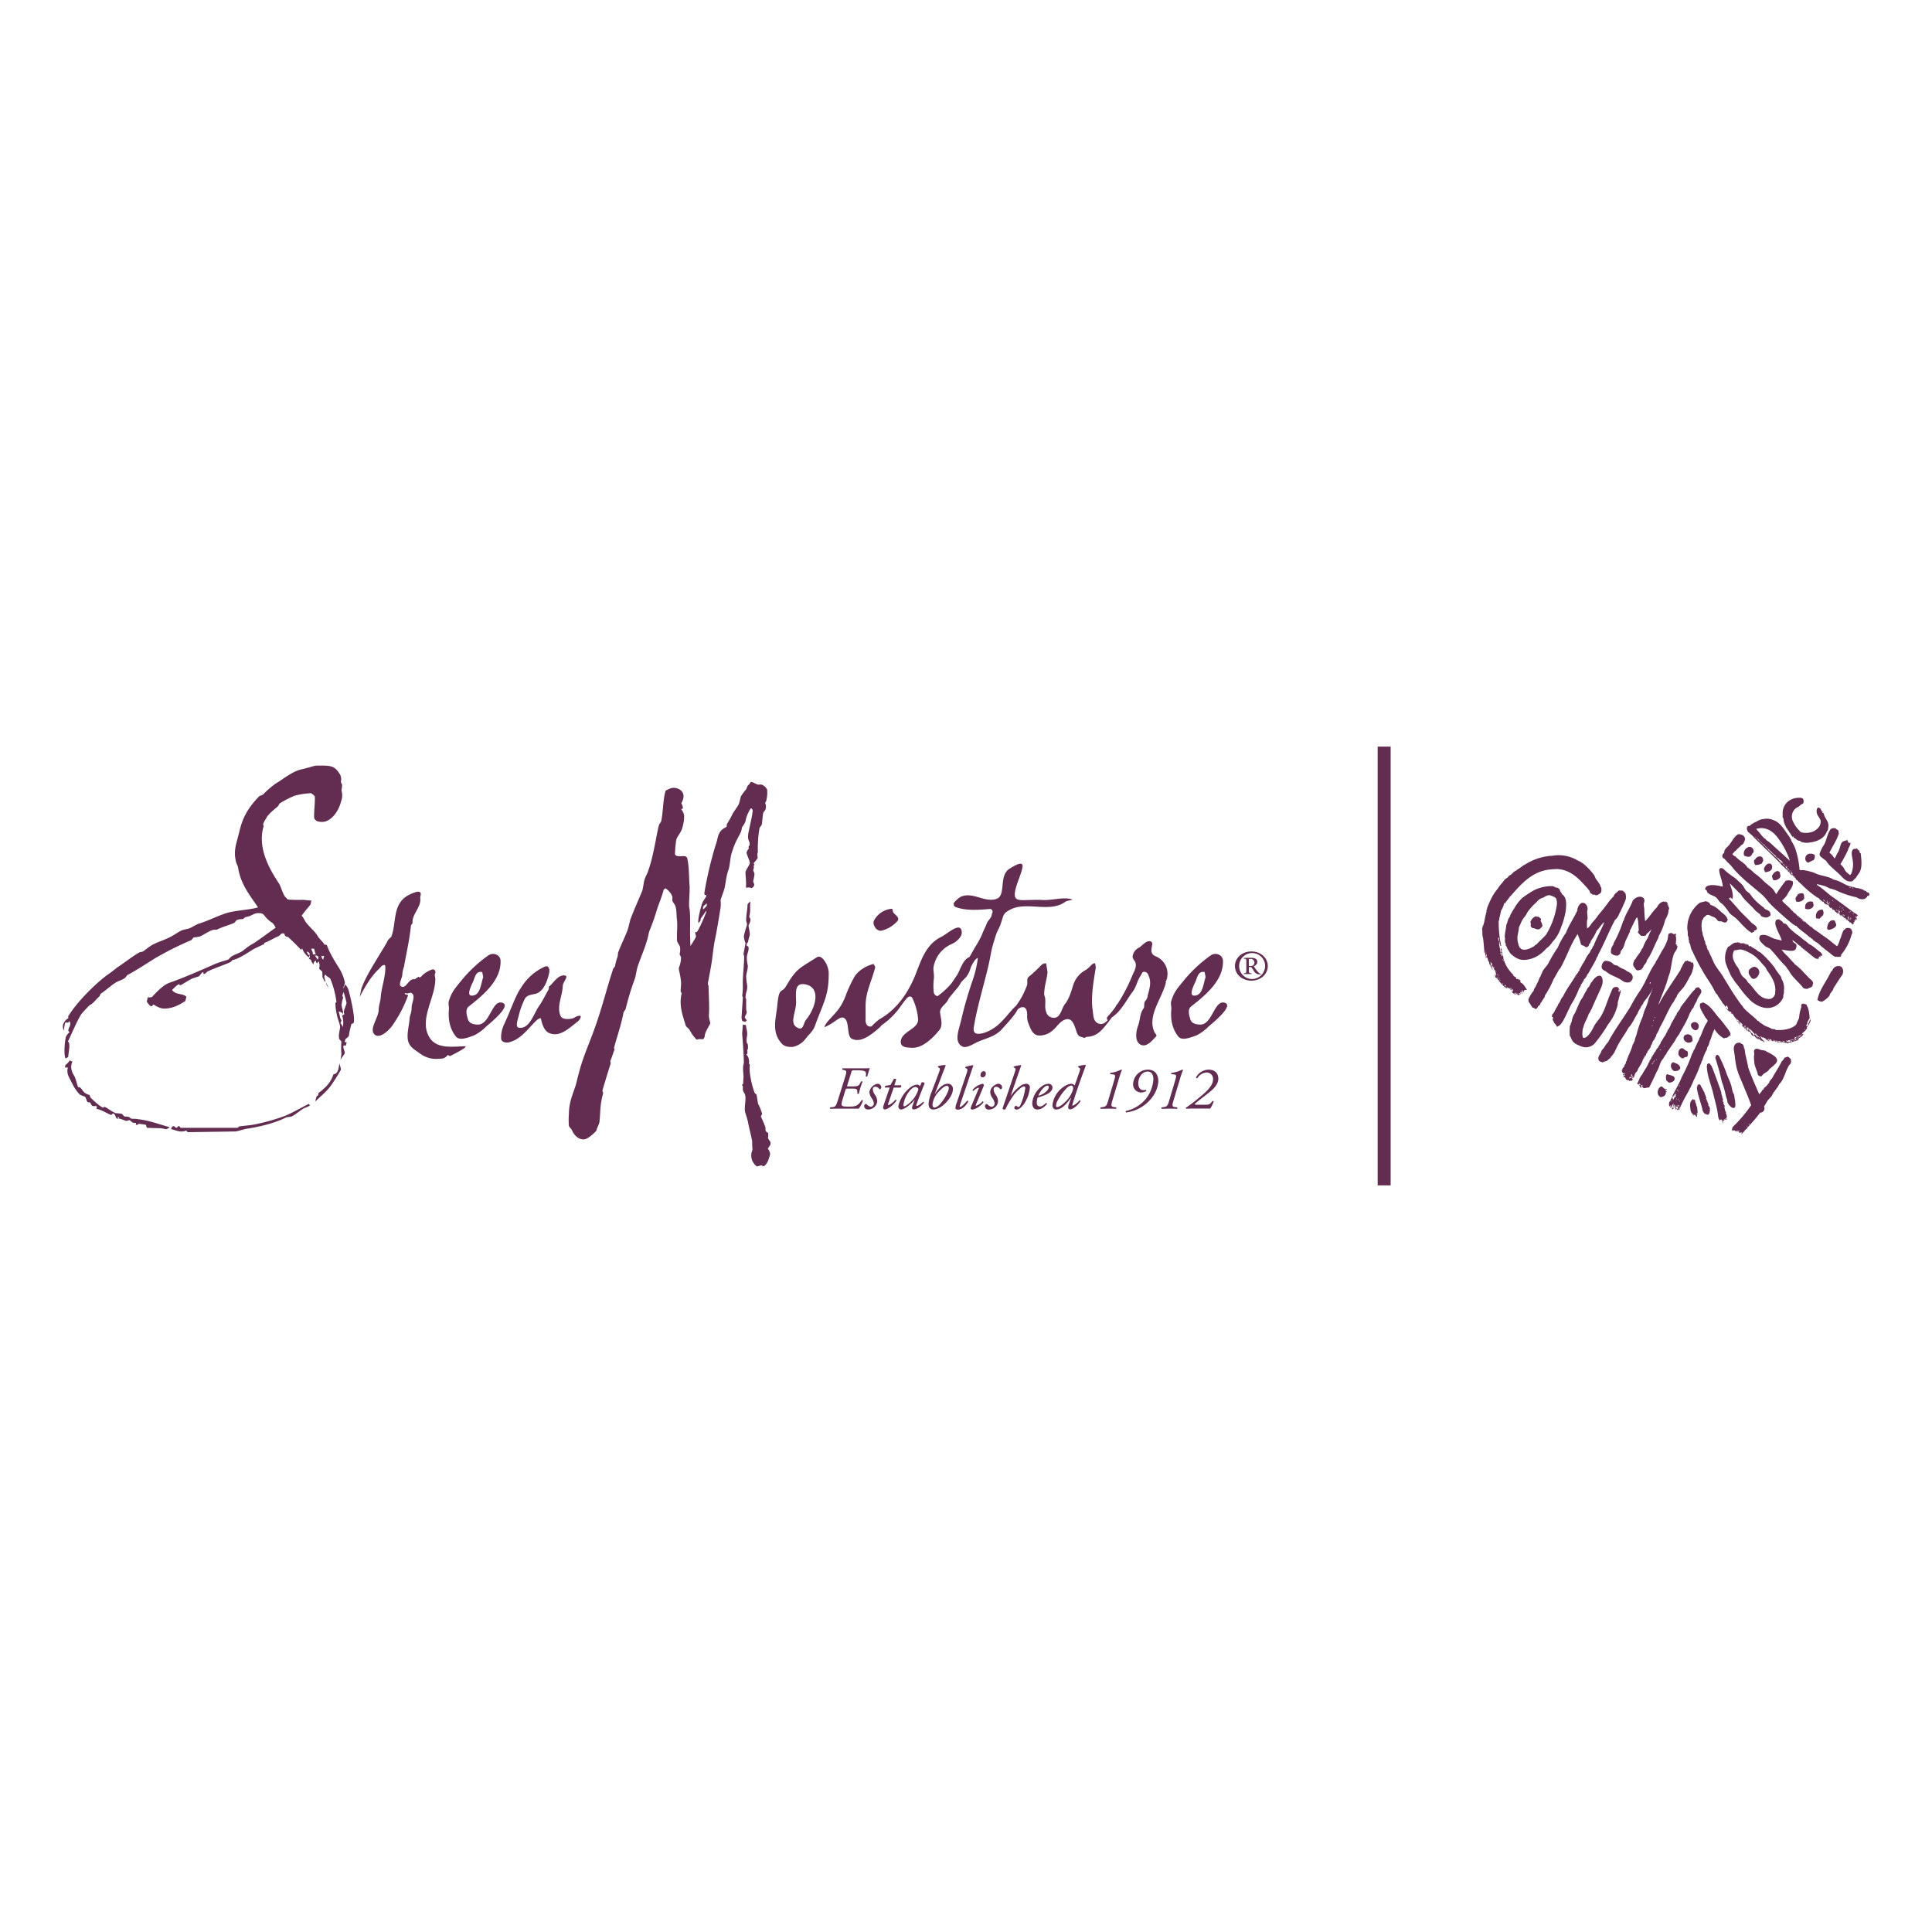 <?xml version="1.0" encoding="utf-8"?><svg id="Layer_3" data-name="Layer 3" xmlns="http://www.w3.org/2000/svg" width="293.9mm" height="293.9mm" viewBox="0 0 833.11 833.11"><defs><style>.cls-1,.cls-2{fill:#622d50;}.cls-2{fill-rule:evenodd;}</style></defs><path class="cls-1" d="M122.56,481.31a88.15,88.15,0,0,1-11.49,3.3c-3,.72-5.31.72-8,1.14-.28.29-.28.58-1,.58h-24c-.57,0-.29-.71-1-.71s-.43.71-1,.71-.57-.71-1.29-.71c-.57,0-1,1-1,1.29,1.86.29,3.87,1.72,6.6.57.29.43.29.72.86.72s19.53-.29,20.24-.29,3.88-1,4.74-1.15c4.88-.72,12.06-2.29,17.09-4.88.72-.29,2-.14,2.72-.57,1.87-1,4-3,5.46-3.6a9.44,9.44,0,0,0,2.15-1l-.43-.72C129.45,477.86,126.15,479.87,122.56,481.31Z"/><path class="cls-1" d="M56.52,482.31c-.43-.14-.58-.57-1.15-.72s-1.58,0-1.87-.28-.86-1-1-1a16,16,0,0,0-2.58-.29c-1.86-.72-4.3-2.73-4.88-2.73s.15.29-.57.29-3.59-2.44-5.17-4c-.43-.29-.57-1.29-.72-1.43A5,5,0,0,1,36.28,471c-1-1-1.59-2.59-2.59-2.15-.57-1.58-1-3.59-1.58-4.74-1.15-1.87-2-3.73-.86-6.46a1.41,1.41,0,0,1-1.15-.44,6.32,6.32,0,0,1-1.86,2L28,460.35h1.29c-.86,2.72.86,4.73,2,7.18A18,18,0,0,0,34.41,472a12.05,12.05,0,0,0,2.15.86c.72.58.72,2,1.15,2.3s1.15.15,1.15.29c.29.29.57,1.29,1,1.44s1.29,0,1.72.14,0,.86,0,1.15c1.87.14,5.75,2.58,6.32,2.58s.29-.57,1-.57,1.14,2.29,1.72,2.29-.29-.71.43-.71,0,.57,0,.57c1.15,0,2.87,1,3.45,1s.71-.29,1.29-.29,1,1.44,2.87,1.15c.14.14-.43.86.29.86s.43-.43,1-.43a28.68,28.68,0,0,1,3,.43c.14.29.14,1.29.72,1.29s4,.15,5.6.15a19.08,19.08,0,0,1,2.15.43,2.8,2.8,0,0,0,1.72-.87c-4.59-1.29-9.19-3-13.64-3.44C58.53,482.31,57.09,482.6,56.52,482.31Z"/><path class="cls-1" d="M140.79,423.59a2.08,2.08,0,0,0,.87,2.15A5.15,5.15,0,0,1,140.79,423.59Z"/><path class="cls-1" d="M148.69,424.59c-.15.29-.29,1.3-.57,1.59-.15-.72.72-2,.57-2.59a18.86,18.86,0,0,0-2.58-6.31c-1.15-1.88-3.88-6-5.17-9.77a2.21,2.21,0,0,0-1-.14c-.72-1.29-2.3-2.58-2.87-3.59-1-1.87-3.45-3.88-5-5.89-.71-.86-1.29-2.44-2-3,1.3-2,3.59-4.3,3.88-5l.29-1.58c-1.58,0-2.87-.29-3.59-.29a54.49,54.49,0,0,1-6.6-.14c-.29-.57-1.15-1-1.44-1.72-1-1.72-1.58-4-2.3-5.17-4.59-6.89-9.33-15.79-6.6-24.84,0-.43-.43-.14-.15-1a11.09,11.09,0,0,1,1.15-2.16c.86-1.86,3.3-3.73,5-5.17.43-.42.72-1.29,1-1.43a40.15,40.15,0,0,1,6.46-3.3,33.72,33.72,0,0,1,6-1c.72,0,.72-.58,2.59,1.29.14,3.15-.43,6.46-.29,9.18,0,.58.72,1.15,1,1.44a6.87,6.87,0,0,0,2.44.43c3.59,0,7-4.16,8.19-8.9a7.51,7.51,0,0,0,.14-4.74,15.2,15.2,0,0,0,.29-2.43A3.3,3.3,0,0,1,147,337a4.55,4.55,0,0,0-.28-2.87c-2.15-3.59-3.59-4-8.18-4-4,0-1.73,0-8.91,1.72-2.87.72-6,2.87-8.9,4.88-.86.58-1.72,1-2.44,1.59a40.25,40.25,0,0,0-4.88,4.3,4.68,4.68,0,0,1-1.44.57c-7.17,7.18-8,12.49-9.18,17.08-1,3.89-2.16,6.75-1,11.49.29.87.72,1.72.86,2.16,1,7.46,5.6,12.77,8.62,17.37-4.88,1.29-9.48,1.15-14.07,2.59-3.45,1.14-7.47,3.15-11.06,4.3-1.29.29-3.16,1.58-4.16,2s-2.3.57-3.16.86c-1.44.43-3.45,2-4.88,2.73-2.87,1.58-6.17,2.44-8.33,3.73-1.29.72-2.44,1.72-3.87,2.73-.43.28-1.44.28-1.87.58-3.16,1.86-7.33,5.16-9.48,6.46a46.41,46.41,0,0,1-4.16,3.16c-5.6,4.15-13.21,11.91-16.8,17.79-.14.29.15.58,0,.87a4.78,4.78,0,0,0-2.29,3,3.69,3.69,0,0,0,.42,2.3,17.84,17.84,0,0,1,.58-3.45c1.15-.14,1,.44,1.72-.57,1.58,1.58-1.57,3.74.15,4.74a5.17,5.17,0,0,0-1.58,2c-.58,2.31-1,7.76-.14,9.34a8.09,8.09,0,0,0,1.14-.72c0-1.58,1.15-5.89-.14-6.6,2-4.17,3.73-8.48,5.74-11.78a52.37,52.37,0,0,1,3.74-4c1.14-.29,3.15-3,4.16-3.74a4.55,4.55,0,0,1,.57-1.15c2.58-1.72,4.6-3.73,6.6-4.88,1-.57,2.44-1,3.6-1.72.57-.43,1-1.3,1.29-1.43,5.88-3.16,10.19-6.33,13.35-8.05a130.94,130.94,0,0,1,14.21-7,7.43,7.43,0,0,1,1-1.15,17,17,0,0,0,2.73-.43c1.57-.72,3.87-2.3,5.31-2.73.72-.29,1.58,0,2.15-.29,2.59-1.29,5.6-2,7.32-2.87.29-.29.72-.86,1-1.15a7.06,7.06,0,0,1,2.73-.43c.28-.28.71-.57,1-.86,3-.43,3.45-1.72,5.6-1.72,3.3,0,1.72,1.44,6.18,4.3a7.39,7.39,0,0,1,1.29,2c-2.73,1.86-8.33,6.17-10.77,7.46-1.29.72-2.88,2.16-3.74,2.73-1.43.86-3,1.29-4.44,2.15-.58.43-1.15,1.15-1.58,1.44-1.44.43-3.88,1.15-5.32,1.72-6.46,2.88-15.07,6.6-19.81,8.18-2.58.86-5.45,3.74-7.61,6.18a4.21,4.21,0,0,1-1.86.14l-.43,1.87c.57.86,1.43,2,2,2,.72,0,.29-.71,1-.71,0,0,2.44,1.71,4.45,1.71,3.3,0,6.18-1.29,9.19-3.29l.43-1.88c-1.87-1.57-4.45-.57-6.17-2.86,1-1,2.44-2.45,3-2.45.72,0-.14.43.43.43s3.59-2.15,5.17-2.87c.72-.28,2.15-.71,3-1,.28-.15,1.14-1.73,1.72-1.73s-.14.73.43.73,1.29-1,1.72-1.16c3-1.43,7-2.73,9.48-3.87.72-.29,1-1,1.15-1,2.44-.44,5.45-2.45,8.9-4.6,1.29-.72,3-1.43,4.45-2.16.29-.14.29-.57.57-.71,2-.72,4.45-2.3,5.74-2.73,1-.43,1-1.29,2-1.29s.44.43,1.15,1.15c.29.42,1,.28,1.3.57,2,1.87,4.16,4,5.45,5.46a1.89,1.89,0,0,1,.43-.72,8.14,8.14,0,0,0,2.87,3.87c.15-.28.15-.57.43-.86a1.58,1.58,0,0,1-.43,1.44c.43.28,1,.43,1,.71.14.87.86,1.44,1,2,0-1,.14-1.14,1-2,0,.73.43,1.29.71,1.29.15-.28.15-.56.44-.85a3.54,3.54,0,0,1,.28,3c.29.72,1.15,1,1.29,1.44.29.71,0,2,.29,2.58.43.87.72,1.72,1.15,1.87,0-.72-.57-1.87-.43-2.44.29-.87,0-.44.43-.72.72,1,1.72,1.15,2.15,1.86a38.79,38.79,0,0,1,2.59,9.77c.15.29-.29.43-.43.58a23.73,23.73,0,0,0,.58,4.87c.43,2.44,1.57,4.45,1.43,5.75s-.86,3.59-.29,5c.29.43.86.85.86,1.14a30.76,30.76,0,0,0,0,5.17,15.64,15.64,0,0,1-.43,2.72c.43-1,1.72-2.29,1.87-3s-.72-2-.57-2.87.72-.29,1-.29l.43-1.57c-.29,0-.71.14-.86-.15L149,448a4.28,4.28,0,0,0,1.43-1.29,34.26,34.26,0,0,1,1.15-5.17c.29-.29.72.14,1-.72.58-2.59-1.72-11.92-2.29-13.92C150,426,149.26,424.74,148.69,424.59ZM132.9,411.82c0-.29-.44-.87-.58-1.44a1.38,1.38,0,0,1,1.29,1.3A6.32,6.32,0,0,1,132.9,411.82Zm2-.29c.14-.86-.58-1.86-.72-2.44h1.29a11.6,11.6,0,0,0,.72,2.44Zm2.15,2.3c-.43-.29-.86-1.44-1.29-1.72a1.36,1.36,0,0,1,1.58.57Zm2.29,0a2.3,2.3,0,0,1-.71-1.58h1.15Zm9.19,23.39c-.14.3-.57.45-1,.73a9.56,9.56,0,0,1,.29,5,4.19,4.19,0,0,0-1-1.72c0-.29.43-1,.43-1.29-.86-1.15-.57-2.16-1.29-3.74.58.15,1.73.15,1.73,1.3.28-.43,0,.15.14-.73.29-.71-.29-1.57-.43-2.72-.29-1,.29-2.87.57-3.88.15-.28-.43-.28-.28-1l.43-1.43a39.87,39.87,0,0,1,1.29,4.59C149.55,433.36,147.54,436.37,148.54,437.22Z"/><path class="cls-1" d="M143.81,463.22a13.67,13.67,0,0,1-4.46,6.46,11.16,11.16,0,0,1-2,1.58,1.93,1.93,0,0,1-.29,1.15l-.58.42-.57,2.16c2.44-2.3,4.88-4.31,6.6-6.61a77.68,77.68,0,0,0,4.45-7c.15-.72-.42-1.87-.57-2.87C146,460.2,146,463.07,143.81,463.22Z"/><path class="cls-1" d="M184.55,446.13c-3.3-7.32,3.16-16.22,3.16-23.83.14-.86-.58-1.58,0-2.73.28-.57-.29-1.72-1.15-1.58a11.54,11.54,0,0,0-4.59,2.73c-.29.44-1.15,1.15-1.44.44l-1.73,1.14c-2.73-.57-3.58,4.45-5.88,3-1.29-.72.57-3.58.57-5.17a12.13,12.13,0,0,1,.72-3.29c1-5.75,2.44-11.78,3-17.81l.71-1c-.43-3.72,3.74-6.74,3.31-10.62a3.24,3.24,0,0,1,.14-1.29c.58-2.73-2.73-1.29-4.31-.57-8.18,3.59-5.88,12.05-8.32,18.37l-1.44,1.44c-1.15,2.87-9.62,14.93-11.49,21.11l-.71,3.44c5.31-10.34,8.18-11.63,9.19-13.06.42-.58,1.86-1.3,1.86,0,.14,4.59-1.72,8.89-2,13.49-.14,1.43-.86,3.45-.86,5.17-.14,3.59-4.31,8.33-1.72,10.62,2.15,2,6.31-1.86,7.89-4.31a54.25,54.25,0,0,0,6.47-12.48c.13-.58-1.15-.29-1.44-.87l.29-.28c1.15.71,2-.72,3,.28,1.44,1.29-.43,4.31-.29,6.46,0,1.58-.71,2.74-.86,4.17-.14,3.15-1.58,7.46-.43,10.48.86,2.15,2.73,3.15,4.74,4.59a11.61,11.61,0,0,0,7.75,2.44c1.44-.14,2.87.15,4.17-1.43.28-.58,1,.43,1.43.14,2.15-1.15,8.19-4.16,6-4.16C193.74,451.44,187.28,452.3,184.55,446.13Z"/><path class="cls-1" d="M216.41,432.35c-4.3-1-5.17,9.33-10.19,9.47-1.87,0-3.88-.42-4.45-2.29-.43-1.58-1.29-4.17.29-5.46,6.17-4.88,14.21-11.34,13.78-20-.14-2.15-2.87-3.59-5.17-2.15a58.09,58.09,0,0,0-11.49,10.63c-3.15,3.88-4.3,5-5.6,9.05-.43,1.14.15,2.58,0,3.72-.43,4.6.58,8.62,3,11.63,1.58,2,5.31.43,7.75-.43a19.3,19.3,0,0,0,5.32-3.87C212.68,440.1,220.72,433.36,216.41,432.35Zm-12.34-9.19c.71-1.72,1.14-4.59,3.87-4l.43,2.16c-1,3-1.29,8.18-5,8C201.05,429.34,203.2,425,204.07,423.16Z"/><path class="cls-1" d="M250,438c-1.15,0-2,.72-3,1.15-1.87.43-4.6.57-5.31-1.15-1.73-4.16.86-8.33,1-13.07.14-1.58,2.73-4,.86-4.31-3-.28-4.59,3-6.89,4.89v1c-1.43,2.43-2.59,5-4.31,7.46-2.29,3.29-4,9.91-8.61,9.19-1.72-.29-.43-3.45,0-5.45a34.41,34.41,0,0,1,2.58-7c.87-1.58,2.59-1.73,4.6-2.16,3.44-.86,5.16-5.59,5.88-9,.29-1.29,0-3.45-1.86-2.73a23.09,23.09,0,0,0-10.2,9c-2,2.88-3.15,6.18-4.59,9.48-.86,2.15-1.72,4.16-2.73,6.32A13,13,0,0,0,216.1,448c.28,1.58,2.44,1.86,4,1.29,5-1.57,7.75-6,11.48-9.48.58-.43,1.59-1.14,1.73-.43.43,2.44,1.58,5.46,3.73,6.18,4.6,1.72,8.47-2.31,12.21-5.17C250,439.81,251,438,250,438Z"/><path class="cls-1" d="M321.48,354a15,15,0,0,1,2.29-5.45c1.16.42.73,1.43.58,2.73,0,.56-1.73,8-1.73,8.6-.28,3.16.87,2.45.58,4.6l-.28.43c-.3.29,0,.86,0,1a4.61,4.61,0,0,0-1,1.72c0,.72,1.43,3.73,1.43,4.45s-1.86,3.3-1.86,3.88c-.15.57.43,4.3.15,6.88a4.06,4.06,0,0,1,2.57.15c.3-.28,1-.72,1-1.44.14-.43-.43-1-.43-1.57a20.16,20.16,0,0,0,.57-3.16,5.75,5.75,0,0,0-.57-1.44,6.64,6.64,0,0,1,.43-1.58h-.28c0-.72.58-.86.42-1,0,0-.14,0-.28-.29v-.43c.57-.57,1.15-1.44,1.58-1.86.15-.87-.29-1.73.15-2.73a52.76,52.76,0,0,1,.71-10.34c.15-.58.87-1,1-1.72.28-1.58.28-3.16.57-4.74.14-.58.72-1,1-1.59a4,4,0,0,0-.14-2.86c.29-.58.58-.86.58-1.43a13.69,13.69,0,0,0,.28-4.32,4.43,4.43,0,0,0-2-2c-.42-.29-1.43-.14-1.87-.14-1-.15-2-1.16-3.29-1.16,0,.44-.58,1-1.3,1.73a14.11,14.11,0,0,1-.58,1.43,21.91,21.91,0,0,0-2.15,2.87c-.43.86-.58,2.44-1,3.45s-2,3-2.72,4.31a42.44,42.44,0,0,1-2.3,4.16c-.28.29-.15,1-.28,1.43-4,1.87-3.45,4.17-4.6,7.47a160.5,160.5,0,0,0-4.88,20.39c-.15,1-.29,1.43.86,1.72-.29.86-1.44,2.15-1.87,3.3-.57,1.72-1.86,6.18-1.72,8.61.72-.71,1.15-1,1-1.86.72-1,1.58-2.16,2.16-3.16.29-.14.29-.43.29.15-.15.85-3.59,8.75-4.17,8.75h-.57c-.14.43.29,1.29.29,1.87s-1.73,3-2.31,4.17a24.12,24.12,0,0,1-.14-3.45c-.28-2.16.29-9.91-.43-13.21-.28-1.15.29-7.18.15-9.19-.29-3-.15-8.47-1-11.91-.43-2.16-4,0-5.31-1.73a47,47,0,0,1,.58-6.46c.28-1,1.57-2.58,2.29-4.16a20.85,20.85,0,0,0,1-4.17c.14-2,.28-2.72-1.15-4.74a.94.94,0,0,1,.72-.28,4.79,4.79,0,0,0-.72-2.3c2.87-4.88-1.3-7-4-6.61A9.42,9.42,0,0,0,287,341c-1.15,4-1,8.9-1.87,13.06-.14.58-.86,1.15-1,1.87-.72,2.44-1.86,9.76-3,14.07-.29,1.44-1.15,4.16-1.73,5.89-.29.86-1,2-1.43,3.3s-.58,3.45-1,4.88c-1.15,2.87-3.44,7.9-5,12.06-.58,1.58-.87,4-1.72,5.89-1.15,2.87-2.59,5.74-3.6,8.46-.28.58-.14,1.59-.43,2.3a22,22,0,0,0-1,3.88c-.15.15-.43.72-.72.86-2.58,7.61-4.88,17.09-8,25.69-1.43,4.17-3.87,9.77-5.74,15.51-.86,2.59-1.87,6.9-2.44,9.05-1.15,3.73-3,7.47-3,12.64a29.37,29.37,0,0,0,0,5c.15.72,1,1.29,1.29,1.87,1.15,2.73,3.31,4.31,5.46,4,1.87-.29,5-3.45,5.17-3.88.14-1.15,1.15-2.44,1.29-3.87.43-4.45.14-7,1.58-12.21,0-.14-.43-.72-.28-1.29,1-3.31,2.29-7.75,3.44-11.2a2.23,2.23,0,0,0-.14-1.29c.71-1.44,1.14-3.16,1.86-4.89,0-.28-.29-.71-.14-1,.86-3.58,3-9.48,4-14.94.14-.57,1-1.43,1-1.86a110.46,110.46,0,0,1,3.74-12.34c.57-1.29.86-4.16,1.43-5.89,1.29-3.73,3-7.61,4-11.2.43-1,.58-2.87,1.15-4.3,1-2.45,2-5.17,2.73-7.61,1-3.45,2.44-6.47,3.3-9.91.15,0,.43-.29.72-.58a7.51,7.51,0,0,1,3,3.59c.15.43-.28,1.87.43,2.59,1.72,2.16,1.16,4.45,1.58,7.46.29,2.45-.14,6.18,0,8.76,0,.87,1,2,1.29,2.87a7.36,7.36,0,0,1-.14,3c0,.57.43,1,.57,1.43a11,11,0,0,1-.86,4.46,3.17,3.17,0,0,0,0,1.15,36.55,36.55,0,0,1,.86,4.87c.15,1.15-.14,2.88-.14,4.31a5.27,5.27,0,0,1,.43.86c-1.29,5.46.58,9.76,1.72,13.78.15.58,1.44,1.44,1.73,2a16.42,16.42,0,0,0,3,4.16,5.62,5.62,0,0,1,2.58-.15c1-.42.87-1.43,1-2,.29-1.57,2.3-4.45,2.3-5s-.72-2.29-.57-3.45c.28-4.3-.15-8.9-.15-12.49,0-.28-.29-.43-.29-1.14,0-.44,1.29-6.61,1.73-9.77.29-2.29.72-6,1.15-8.32.85-4,1.72-9.19,2.43-13.64a13.6,13.6,0,0,0,.15-4.17c.43-1.58,1.29-3.58,1.72-5.17.57-2.73.72-5.16,1.58-7.61.72-1.72.72-4.44,1.29-6.88.15-.58,1-3.16,1.44-4.17.72-1.87,2-4,2.87-5.88a13.84,13.84,0,0,0,.29-1.59C320.19,356.26,321.33,355,321.48,354Zm-16.8,36.75c-.57.43-1,1.3-1.58,1.3l.14-1.15a6.42,6.42,0,0,1,1.58-1.3Z"/><path class="cls-1" d="M331.24,488.63c-.14-.29-.71-.43-1-.86s0-1.44-.29-2c-.57-1.43-1.15-2.87-1.86-4.3l.57-1.15a23.57,23.57,0,0,0-1.73-4.31c-.28-1.14-.43-2.73-.71-4a5,5,0,0,1-.87-.86,43.21,43.21,0,0,1-1.86-7.46,17.33,17.33,0,0,1-.15-4.74s-.14,0-.42-.29c.28-1,0-3.16-1.16-3.87a2.19,2.19,0,0,0,.43-.29,3.37,3.37,0,0,0,0-1.73l.29-.28a11,11,0,0,0,0-2.16c-.14,0-.29-.43-.43-.71-.29-.72,0-2.3.14-3.45s-.43-2.88-.56-4.16l-1.3-.15-.29,3.74c0,.57.72,8.61.72,12.92-.57,1.43-.29,3.59-.14,5.45,0,.86-.15,2.3-.15,3.31-.14.29-.43.43-.57.72.86.13.14,1.58.57,2.44.15.57.72,1,.86,1.86.43,1.58-.28,4.45-.14,6.46,0,.86,1.15,3.73,1.43,5.46.44,2.44,1.3,5.31,1.73,8a32.47,32.47,0,0,0,.15,3.59,5.83,5.83,0,0,0,1.86,7.17c.29,0,1.43-.42,1.87-.42.29-.15.57.42,1.15.28s1.58-1.57,1.86-2.44a19.11,19.11,0,0,0,.86-2.73,4.06,4.06,0,0,0-1-2.29c.86-1.59,1-1.15,1.15-2.16s-.44-1.15-1.15-2.58C331.38,490.21,331.24,489.34,331.24,488.63Z"/><path class="cls-1" d="M321.33,440.67l.72-.71c-.29-.15-.42-.72-.86-1-.14-.44.44-1.29.72-2,.28-.29-.15-1.29-.15-1.86v-4.31a1.64,1.64,0,0,0-.28-.43,12.13,12.13,0,0,1,.57-3.3,7.07,7.07,0,0,0,0-3,24,24,0,0,1-.29-3.16c.15-1.43.72-3,.72-4.45a15.54,15.54,0,0,1-.43-3.87c.14-1.29,1-3,.72-4.17-.15-.57-.86-.28-.86-1s.71-1,.71-1.44c.15-1.14.72-2.44.72-3.16a32.39,32.39,0,0,0-.57-3.58c.43-1.3,1.43-2.45.29-3.88a13.2,13.2,0,0,0,.43-3.45,11.78,11.78,0,0,1,.15-3.15,3.49,3.49,0,0,0-1.3,1.29c0,2.15-.58,4.45-.58,6.6-.13.72.58,1.58.29,2.44a38.71,38.71,0,0,0-1.29,4.6,9.15,9.15,0,0,0,.72,3c-.29,1.58-.58,3.16-.86,4.6a2.11,2.11,0,0,0,.28,1c0,3.87-.71,8.91-.57,12.63a25.37,25.37,0,0,1-.29,4.46c.15.14.15.42.29.71-.14,2.88-.43,6.17-.57,8.76,0,.43.28,1,.28,1.44A6.79,6.79,0,0,1,321.33,440.67Z"/><path class="cls-1" d="M352.18,412.82c-7.74,5-8.61,4.6-13.35,12.64-1.72,2.87-2.87,0-3.59,7.61-.58,6.17-2.73,11.91,1.87,16.94,1,1.15,2.72,1.57,4.74,1.43a9.24,9.24,0,0,0,5.59-3.58c1.59-2.16,3.16-3,4.17-6,3.3-9.18,5.89-12.63,5.74-22.39C357.35,416.7,354.63,411.25,352.18,412.82Zm-4.45,26.71c-1.3,1.43-1.15,4.6-3.29,3.87-4.75-1.72-.87-7-1.16-11.76-.14-4.31-.43-7.91,3.88-7.19C354.34,425.74,351.61,434.79,347.73,439.53Z"/><path class="cls-1" d="M380,401.34a13.29,13.29,0,0,0,6.59-3.74c2-1.72-.57-3-1.43-4.16l-.43-1.58a9.61,9.61,0,0,0-7.89,5.17C376.12,398.61,377.85,401.62,380,401.34Z"/><path class="cls-1" d="M476,443.12c1.21-1.44,2.37-2.88,3.44-4.38,4.16-2.89,6-7.07,9-11.13,1.58-2,2-5,3.45-6.89.57-.86.57-2,2-1.58a1.9,1.9,0,0,1,1.29,1.3c1.44,3.15.58,5.59-.28,8.9a3.88,3.88,0,0,1-1.16,2.43c-.57.87-.13,2.45-.57,3-1.73,2.3-1.43,4.88-2.44,7.61s-1.43,7,1.3,8.18c2.43,1,4.59-1.58,6.45-3.59.58-.57-.14-1-.57-1.72-3.45-7.18,3.15-14.5,4.88-21.68l-.28-.14.28-.29a8.13,8.13,0,0,0-4.45-10.77c-4-1.72.14-5.74-2.3-6.46-1.86-.43-3.44,1.87-4.88,2.73a4.85,4.85,0,0,0-2.73,3.59c-.28,1.29,1.15,2,1.3,3.3.28,1.58-.43,2.88-1.3,4.74a72.86,72.86,0,0,1-6.62,12.77h-.09a5.23,5.23,0,0,0-.72,1.18,39.23,39.23,0,0,1-3.48,4.27c-.29.29-.29,1.44.14,1.29l.18-.1c-1.14,1.34-2.52,2.34-4.15,1.69-2.45-1-2.16-3.6-2.59-6.32-.72-5.6.57-12.49,1.44-17.95,0-.28-.15-.43-.15-.72a1.62,1.62,0,0,0-.14-.72c0-.14,0-.29-.15-.29-1.29,0-2,1.73-3.88,2.88a11.15,11.15,0,0,0-5.31,6.17c-1,3-1.72,6.18-3.87,8.77a15.89,15.89,0,0,0-1.3,2.72c-.57,1.15-1.29,3-3.3,3-3.3-.15-3.73-3.31-3.73-5.32a19.61,19.61,0,0,0,0-2.87c0-.86-.57-1.58-.43-2.44.14-3.45,1.15-6,1.43-9.05l-.57-3.73c-1-.29-1.87.29-3,1.58-1.43,1.44-3,2.88-4.59,4.17-1,.85-.28,2.58-.72,3.73a41.8,41.8,0,0,1-2.44,5.31,38.11,38.11,0,0,1-2.34,3.52c-1.47,1.18-4.06,4.63-6,6.53-2.73,3-7,5.45-10.19,5.45-2.87,0-1.87-2.87-1.72-4.16,1.44-8.18,4.16-16.94,6.16-25.56,1.3-5.88.87-5.6,2.73-11.48,1-3.59,1.59-3.44,2.73-6.89,1-3.16.86-3.87,3.88-5.46,7.17-3.73,17.08,1.59,23.83-3.44,1-.58,3.73-.72,2.73-1-3.74-1.15-8.76.57-12.63.29-2.3-.15-3.74,0-5.75,0s-5.88.58-6.16-1.58c-.58-3.3,3-9.62,3.29-12.92.15-2.58-3.73-.15-5.6,1-4.88,3-1.29,11.64-5.74,13.07-4.16,1.29-8.18-1.58-12.21-1.58-2.86,0-4,1-5.88,3a1.34,1.34,0,0,0,.43,2c4.46,1.73,10.06,1.3,15.08.87a1.24,1.24,0,0,1,.71,2c-.14,2.16-1.86,2.88-2.29,4.46-.72,1.72-1.29,2.73-2,4.59a39.35,39.35,0,0,1-3,5.46c-1,1.81-1.75,3.13-2.4,4.22-2.68,1.08-3.68,4.67-5.13,7.44-.52.77-1.11,1.64-1.8,2.7l-.89,1.28a34.23,34.23,0,0,1-5.56,5.18c-.71.71-1.86-.44-2-1.29a25.57,25.57,0,0,1,0-5.75c.29-1.73-.29-3.73-.14-5a13.21,13.21,0,0,1,7.33-9.91c2.43-1,5-3.16,4.87-5.46-.43-4.74-6,.72-8.9,2.15-6.9,3.45-8.76,10.63-11.34,16.95-3,7.18-7.76,14.35-15.22,18.52a22.93,22.93,0,0,0-3.46,3.11l-.39.05c-1.44.14-2.3-1.15-2.16-3.31V433.5c0-5.74,2.87-11.05,4.17-16.51l-.72-1.3c-3.3.72-7.18,3.16-8.62,6.18a56,56,0,0,0-3.15,6.75,26.88,26.88,0,0,1-2,4.45c-2.58,4.6-6.61,7-7.47,9.9,5.17-2.15,7-5.6,9-3.59,1.73,1.72.73,7.33,2.73,8.48,4,2.15,8.76-1.87,12.21-4.89a4.52,4.52,0,0,0,.69-.81,32.87,32.87,0,0,0,8.48-8.52c.71-1,1.57-2.15,2.43-3.16.57-.72,1.87-1.29,2.44,0a25,25,0,0,1,2.44,9c.29,4.31-7.18,5.17-7.46,9.62-.14,2.72,2.87,2.58,4.59,2.72,4.59.29,8.76-3.72,11.91-7.46,1.87-2.16.73-5.17.44-7.76-.14-2.29,2.58-3.58,3.45-5.45.12-.26.27-.52.4-.78,1.24-1.47,2.47-3,4-4.82a23.85,23.85,0,0,0,1.29-2.05c.74-.78,1.48-1.53,2.17-2.25a12,12,0,0,0,2-4.3c.84-1.49,1.6-3.35,3-3.89a47.6,47.6,0,0,1-2.15,9.34,169,169,0,0,0-5,17.22c-.86,4-3.45,9.62.43,11.63,1.87,1,5-1.29,6.74-2,3.88-1.73,7.32-2.16,10.34-5.45,1.89-2.13,5.6-6,6.76-8.46a3.51,3.51,0,0,1,1.7-1c2.43-.43,2.43,2.43,2.43,3.59a8.43,8.43,0,0,0,.3,2.72c1.14,3,2,5.75,4.87,5.89a8.46,8.46,0,0,0,5.75-2.15c1.87-1.44,3.3-4.31,6-4.88,2.44-.43,3.3,2.29,3.87,3.87.44,1.15.72,3,2,3.59.58.14,1.3.43,1.87.57.29.16.29-.28,1-.43C471.55,447,473.71,445.84,476,443.12Z"/><path class="cls-1" d="M527.92,432.35c-4.3-1-5.17,9.33-10.19,9.47-1.86,0-3.88-.42-4.45-2.29-.44-1.58-1.3-4.17.28-5.46,6.17-4.88,14.22-11.34,13.79-20-.15-2.15-2.87-3.59-5.17-2.15a58.09,58.09,0,0,0-11.49,10.63c-3.16,3.88-4.31,5-5.6,9.05-.43,1.14.15,2.58,0,3.72-.43,4.6.58,8.62,3,11.63,1.58,2,5.31.43,7.76-.43a19.36,19.36,0,0,0,5.3-3.87C524.19,440.1,532.23,433.36,527.92,432.35Zm-12.35-9.19c.73-1.72,1.15-4.59,3.88-4l.42,2.16c-1,3-1.28,8.18-5,8C512.56,429.34,514.71,425,515.57,423.16Z"/><path class="cls-1" d="M367.08,462.43c.23-.79.34-.9,1-.9h1.56a11.13,11.13,0,0,1,2.78.24c1.16.32,1.08,1,.92,2.34a.42.42,0,0,0,.66,0c.26-.95.89-3.05,1.08-3.5-.79.07-2,.07-3.71.07h-5c-.55,0-1.05,0-1.53,0s-.92,0-1.39-.05a.41.41,0,0,0-.16.65l.53.11c1.39.29,1.33.63.58,3.1l-3.05,9.79c-.85,2.68-1.11,3-2.37,3.13l-.93.08a.43.43,0,0,0,0,.65c1.16,0,2.05-.07,3.13-.07h3.11l3.11,0c1,0,2,0,2.91,0a11.79,11.79,0,0,0,1.81-3.47.41.41,0,0,0-.6-.15c-1.66,2.57-2.7,2.73-5.6,2.73-2.24,0-2.74-.18-2.93-.55-.25-.53,0-1.42.46-2.89l1.07-3.56c.24-.73.29-.76,1-.76H367c2,0,2.71,0,2.71,1.4v.74a.43.43,0,0,0,.66,0c.13-.58.36-1.55.67-2.55s.71-2.1.9-2.55c-.05-.22-.55-.24-.66-.06l-.42.79c-.61,1.14-1.13,1.29-3.63,1.29h-1.31c-.74,0-.71,0-.48-.76Z"/><path class="cls-1" d="M378.41,467.34a4.3,4.3,0,0,0-3.52,3.63,5.35,5.35,0,0,0,.92,2.45,5.39,5.39,0,0,1,1,2.32,1.43,1.43,0,0,1-1.26,1.5,3,3,0,0,1-1.82-1.06.53.53,0,0,0-.71,0,1.33,1.33,0,0,0-.39.87,1.55,1.55,0,0,0,1.6,1.39,4.05,4.05,0,0,0,2.66-.94,3.64,3.64,0,0,0,1.37-2.53,4.76,4.76,0,0,0-1-2.92,4.54,4.54,0,0,1-.9-2.39,1.07,1.07,0,0,1,1.08-1.05,2,2,0,0,1,1.61.84.43.43,0,0,0,.5.21.92.92,0,0,0,.47-.81A1.59,1.59,0,0,0,378.41,467.34Z"/><path class="cls-1" d="M386.2,474.18a9.72,9.72,0,0,1-3,2.37c-.21,0-.34-.16-.19-.66l2.37-6.91h2.87a.78.78,0,0,0,.32-1H385.7l.76-2.58a.88.88,0,0,0-1-.15l-1.47,2.6-2.11.37a.67.67,0,0,0-.29.74h2.06l-2.48,7.25a5.08,5.08,0,0,0-.36,1.5.78.78,0,0,0,.71.71c1.1,0,3.57-1.6,5-3.78C386.62,474.34,386.46,474.18,386.2,474.18Z"/><path class="cls-1" d="M398.72,467.14a1.09,1.09,0,0,0-1.29-.4l-.74,1.69a1.5,1.5,0,0,0-.52-.56,1.33,1.33,0,0,0-.63-.15,4.59,4.59,0,0,0-2.37.76,14.2,14.2,0,0,0-5.79,8.49c0,.74.42,1.47,1.16,1.47,1.23,0,3.92-1.81,5.79-4.12l.07,0-.86,2.37a3,3,0,0,0-.26,1,.71.71,0,0,0,.76.71c1.45,0,3.31-1.47,4.41-2.94a.35.35,0,0,0-.37-.34c-1.49,1.31-2.26,1.76-2.71,1.76-.2,0-.33-.16-.18-.61C396,473.92,398.32,468.11,398.72,467.14Zm-6.2,8.2c-1.51,1.37-2.3,1.71-2.56,1.71s-.39-.18-.39-.5a11.67,11.67,0,0,1,3.28-6.81c.82-.74,1.24-1,1.87-1a1.39,1.39,0,0,1,1.32,1A12.8,12.8,0,0,1,392.52,475.34Z"/><path class="cls-1" d="M408.61,467.34c-2,0-3.73,1.79-5.58,4.58h0l3.42-9c.39-1,.79-2,1.34-3.5l-.1-.16a10.46,10.46,0,0,0-3.16.5.33.33,0,0,0-.08.37l.6.42c.37.26.29.71-.25,2.18l-3.06,8.1a17.51,17.51,0,0,0-1.34,5.18c0,1.5.68,2.42,2.1,2.42.93,0,2.88-.47,5-2.55s3.4-4.37,3.4-6.18A2.13,2.13,0,0,0,408.61,467.34Zm-3.05,8.53a4.78,4.78,0,0,1-2.53,1.76c-.45,0-.92-.34-.92-1.37a9.34,9.34,0,0,1,2.47-5.26c1.64-1.87,2.92-2.76,3.64-2.76a.85.85,0,0,1,.92.95C409.14,470.69,407.19,474,405.56,475.87Z"/><path class="cls-1" d="M418.18,464c.95-2.84,1.21-3.57,1.56-4.52l-.14-.16a14.72,14.72,0,0,0-3.31.79.27.27,0,0,0,0,.42l.47.21c.4.19.66.45,0,2.29l-4.18,12.44a7.88,7.88,0,0,0-.58,2.23c0,.43.24.79,1,.79,2.18,0,3.83-2.18,4.52-3.49a.34.34,0,0,0-.42-.37c-1.21,1.37-2.45,2.66-3,2.66-.29,0-.31-.27-.1-.87Z"/><path class="cls-1" d="M424.2,461.93c-1,0-1.39,1.08-1.39,1.65a.9.9,0,0,0,.92,1,1.55,1.55,0,0,0,1.37-1.63C425.1,462.35,424.81,461.93,424.2,461.93Z"/><path class="cls-1" d="M424,468.76c.31-.76.31-1,.15-1.15s-.23-.27-.42-.27a7.62,7.62,0,0,0-4.34,2.64.37.37,0,0,0,.34.44,6,6,0,0,1,2.19-1.39c.18,0,.18.21.05.5l-3.34,8a.64.64,0,0,0,.1.71.57.57,0,0,0,.43.23c1.81,0,4.52-2.36,4.91-3.12a.41.41,0,0,0-.39-.45,6.38,6.38,0,0,1-2.74,1.94c-.21,0-.18-.31-.08-.58Z"/><path class="cls-1" d="M430.5,467.34a3.47,3.47,0,0,0-1.95.87A3.51,3.51,0,0,0,427,471a5.3,5.3,0,0,0,.91,2.45,5.31,5.31,0,0,1,1,2.32,1.43,1.43,0,0,1-1.26,1.5,3,3,0,0,1-1.82-1.06.53.53,0,0,0-.71,0,1.3,1.3,0,0,0-.4.87,1.56,1.56,0,0,0,1.61,1.39,4.07,4.07,0,0,0,2.66-.94,3.64,3.64,0,0,0,1.37-2.53,4.76,4.76,0,0,0-1-2.92,4.54,4.54,0,0,1-.9-2.39,1.07,1.07,0,0,1,1.08-1.05,2,2,0,0,1,1.6.84.45.45,0,0,0,.51.21.94.94,0,0,0,.47-.81A1.59,1.59,0,0,0,430.5,467.34Z"/><path class="cls-1" d="M442.43,467.34a4.51,4.51,0,0,0-2.49,1,16.78,16.78,0,0,0-4.16,4.34l0,0,2.7-7.87,1.89-5.36-.09-.16a14.68,14.68,0,0,0-3.09.6.26.26,0,0,0-.07.35l.55.36c.42.3.29.66-.29,2.4l-5,14.78c-.21.61.48.68.76.68a.47.47,0,0,0,.48-.31,42.75,42.75,0,0,1,3.18-5.47,16.72,16.72,0,0,1,3.34-3.5,2.85,2.85,0,0,1,1.42-.71c.37,0,.56.29.56.79a26.88,26.88,0,0,1-1.9,6.78c-.39.92-.65,1.32-1.05,1.32a1.57,1.57,0,0,1-.69-.34.59.59,0,0,0-.37-.16.84.84,0,0,0-.71.84c0,.21.11.76,1,.76a2.92,2.92,0,0,0,1.92-1,9.11,9.11,0,0,0,1.71-2.16,15.05,15.05,0,0,0,2.06-6.15A1.55,1.55,0,0,0,442.43,467.34Z"/><path class="cls-1" d="M453.85,468.92a1.66,1.66,0,0,0-1.66-1.58,5.1,5.1,0,0,0-3.16,1.27,9.9,9.9,0,0,0-3.91,7.07c0,1.29.54,2.76,2.13,2.76,1.1,0,2.6-.42,4.2-2.39a.35.35,0,0,0-.34-.44c-1.16,1-1.81,1.52-2.76,1.52a1.34,1.34,0,0,1-1.26-1.5,6.77,6.77,0,0,1,.36-2.34C451.24,472.24,453.85,470.92,453.85,468.92Zm-4.18.5c.94-1,1.63-1.26,2-1.26a.56.56,0,0,1,.6.6,2.94,2.94,0,0,1-1,1.79,7.68,7.68,0,0,1-3.52,1.95A10.39,10.39,0,0,1,449.67,469.42Z"/><path class="cls-1" d="M465,459.77a.33.33,0,0,0-.08.37l.6.42c.37.26.29.71-.23,2.18l-1.9,5.42a1.62,1.62,0,0,0-1.34-.82c-1.26,0-2.92.74-4.71,2.35a10.91,10.91,0,0,0-3.5,6.86c0,1.05.55,1.89,1.58,1.89,2.56,0,4.53-2.55,6.34-5l.1,0-.91,2.6a4.61,4.61,0,0,0-.34,1.5.81.81,0,0,0,.84.84c1.36,0,3.75-2.15,4.47-3.6a.35.35,0,0,0-.4-.34,8.49,8.49,0,0,1-2.89,2.37c-.24,0-.26-.27-.16-.61.23-.79,1.47-5,4.08-12.18.79-2.18,1.18-3.18,1.66-4.65l-.11-.16A10.53,10.53,0,0,0,465,459.77ZM462.63,470a11.61,11.61,0,0,1-3.21,5.08c-1.81,1.86-3.16,2.33-3.55,2.33a.54.54,0,0,1-.5-.55,5.25,5.25,0,0,1,.82-2.49,22.48,22.48,0,0,1,3.76-5.13,3.42,3.42,0,0,1,2-1.13C462.61,468.14,463,468.92,462.63,470Z"/><path class="cls-1" d="M478.83,462.66a.35.35,0,0,0-.05.53l1.21.13c1,.11,1.08.47.47,2.53l-2.63,8.86c-.6,2.08-.86,2.5-2.52,2.71l-.66.08c-.21.08-.21.52,0,.65,1.18,0,2.23-.07,3.21-.07s2.05,0,3.39.07a.47.47,0,0,0,0-.65l-.68-.08c-1.35-.16-1.59-.42-1-2.53l3.1-10.33c.32-1.05.76-2.29,1.11-3.18-.06-.11-.16-.16-.35-.14A15.06,15.06,0,0,1,478.83,462.66Z"/><path class="cls-1" d="M494.88,461.24a6.48,6.48,0,0,0-6.26,6.08,3.5,3.5,0,0,0,3.52,3.79,4.46,4.46,0,0,0,2.11-.63.36.36,0,0,0-.11-.5,4.52,4.52,0,0,1-1,.1c-1.76,0-2.29-1.52-2.29-3,0-2.53,1.71-5,4-5,1.85,0,2.51,1.58,2.51,3.29a15.17,15.17,0,0,1-3.22,8.45,15.71,15.71,0,0,1-8.68,5.28.45.45,0,0,0,.13.61,16.65,16.65,0,0,0,11.63-7.05,12.66,12.66,0,0,0,2.27-6.39C499.46,463.43,498.17,461.24,494.88,461.24Z"/><path class="cls-1" d="M505.13,462.66a.37.37,0,0,0-.05.53l1.21.13c1,.11,1.08.47.48,2.53l-2.63,8.86c-.61,2.08-.87,2.5-2.53,2.71l-.65.08c-.22.08-.22.52,0,.65,1.18,0,2.23-.07,3.2-.07s2,0,3.4.07a.48.48,0,0,0,0-.65l-.68-.08c-1.34-.16-1.58-.42-.95-2.53l3.1-10.33c.32-1.05.77-2.29,1.11-3.18-.05-.11-.16-.16-.34-.14A15.14,15.14,0,0,1,505.13,462.66Z"/><path class="cls-1" d="M518.74,473.16l2.23-1.74c2.13-1.65,4.39-3.7,4.39-6.26,0-2.36-1.52-3.92-4.26-3.92a6.39,6.39,0,0,0-5.31,3.26.37.37,0,0,0,.55.4,5,5,0,0,1,3.95-2.42,2.73,2.73,0,0,1,2.79,3c0,3.16-4,6.18-6.34,8.13a54.26,54.26,0,0,1-5.39,4.07.19.19,0,0,0,0,.14.32.32,0,0,0,.17.28c.47,0,1.36-.07,2.76-.07H518c.66,0,1.29,0,1.91,0s1.29,0,1.95,0a12.19,12.19,0,0,0,1.5-3.07.48.48,0,0,0-.56-.16c-1.15,1.55-1.38,1.58-3.65,1.58H516.1c-.68,0-.89-.08-.89-.24S515.66,475.55,518.74,473.16Z"/><path class="cls-1" d="M539.61,410.28c-4.06,0-7.08,2.82-7.08,6.29s3,6.3,7.08,6.3,7.08-2.82,7.08-6.3S543.68,410.28,539.61,410.28Zm0,11.88a5.6,5.6,0,1,1,5.93-5.61A5.69,5.69,0,0,1,539.61,422.16Z"/><path class="cls-1" d="M543,419.65a12.77,12.77,0,0,1-2.2-2.79.29.29,0,0,1-.08-.27,2,2,0,0,0,1.47-1.73c0-1.6-1.55-1.84-2.77-1.84s-2,0-3,.08a.19.19,0,0,0,0,.32l.3,0c.71.07.71.26.71,1.38v3.44c0,1.15,0,1.35-.71,1.44l-.3,0a.22.22,0,0,0,0,.34c.5,0,1,0,1.62,0s1.07,0,1.59,0a.19.19,0,0,0,0-.34l-.4,0c-.61-.05-.69-.25-.69-1.44v-1c0-.2,0-.23.51-.23a.74.74,0,0,1,.62.2c.39.49.83,1.25,1.12,1.62a2.58,2.58,0,0,0,2.34,1.33,3.29,3.29,0,0,0,.61-.06.16.16,0,0,0,0-.22A1.08,1.08,0,0,1,543,419.65Zm-3.7-3.11c-.71,0-.79,0-.79-.39v-2.22c0-.32,0-.42.73-.42a1.54,1.54,0,0,1,1.68,1.48A1.43,1.43,0,0,1,539.31,416.54Z"/><rect class="cls-1" x="594.07" y="321.95" width="5.6" height="189.2"/><g id="Fair_Trade_Lockup" data-name="Fair Trade Lockup"><path class="cls-2" d="M788.89,367.73a7,7,0,0,1,1.54,1.5c.19.22.49.88.68.88s.66-1.09.78-1.37a9.63,9.63,0,0,1,.77-1.35c.84-1.57.81-3.27,1.85-4.43a9.19,9.19,0,0,1,2.13-.68c.19.29.23.79.44,1.07.17.11.78.27.81-.13.24,1.33-.82,2.18-1,3.35a66.94,66.94,0,0,1-3.28,6.09,7.42,7.42,0,0,1,1.6,1.85,5.1,5.1,0,0,0,.9,1.46c.3.26.64.57,1,.88a2.78,2.78,0,0,0,.62.44c.58-.15.86-1.33,1.06-2.18a10.32,10.32,0,0,0,.28-2.4c0-2.77-1.42-5.3.22-6.63a4.78,4.78,0,0,0,1.56-.23c.11.08.11.28.13.45a1.71,1.71,0,0,1,1,1.42c0,.25.34.07.39.27.26,2.39.61,5-.07,7.16-.44,1.42-1.48,2.35-2.07,3.49-.79.35-.91,1.31-1.86,1.45-2.3.34-3.6-1.56-4.92-2.83-2.07-2-4.8-4-6-6.06-.37-.3-.85-.58-1.33-1-.69-.6-1.7-1-1.43-2.21a15.4,15.4,0,0,1,2-3.91c1-2.1,1.35-4.65,2.66-6.48a2.24,2.24,0,0,1,2.47-.22c.08,0,0,.2.11.26a6.82,6.82,0,0,1,.68.31c.29.43.13.93.34,1.42C792,362.51,790.16,364.9,788.89,367.73Z"/><path class="cls-2" d="M752.13,369a2.83,2.83,0,0,1,2.49-3.82,1.91,1.91,0,0,1,1.53,2.4c-.7.4-.72,1.46-1.56,1.77S753,369.27,752.13,369Z"/><path class="cls-2" d="M756.87,373a2.65,2.65,0,0,1-.4-2.24.27.27,0,0,1,.34,0c.44-1.65,3.7-2.45,3.48.52a4.14,4.14,0,0,0-.49,1A5.3,5.3,0,0,1,756.87,373Z"/><path class="cls-2" d="M782.51,368.65a2.66,2.66,0,0,1-.43,2.23A16.81,16.81,0,0,0,779.8,372c-1.76-.44-1.65-2.81-.38-3.56A3,3,0,0,1,782.51,368.65Z"/><path class="cls-2" d="M755.41,402.27c-2.57-1.4-4.41-4-6.61-6.06-1-1-2.33-1.6-3.18-2.72a28.83,28.83,0,0,0-2.65-3.44c-.4-.38-.89-.62-1.26-1-.71-.7-1.06-1.64-1.92-2.21-1.26-.82-2.87-1-3.73-2.34,0-.17,0-.32-.08-.48-.25-.21-.51-.39-.77-.58.16-.33.24-.68.41-1,1.9-1.43,5.32-.5,7.27-.13-.18-2.75-1.52-5.05-1.55-7.34.61-1.1,1.55-.61,2.22.1a31,31,0,0,0,4.3,3.32,22.86,22.86,0,0,1,2,1.8,11,11,0,0,1,1.88,1.94,16.1,16.1,0,0,0,1.18,1.91c.42.47,1.09.75,1.57,1.3s.89,1.22,1.35,1.75,1,1.05,1.48,1.59a35.7,35.7,0,0,0,3.25,2.69c.15.13.2.34.34.45,1.06.82,2.66.62,2.57,2.88a3.72,3.72,0,0,1-1.53.94,4.47,4.47,0,0,1-2.36-.51c-.29-.19-.43-.64-.67-.87-.54-.52-1.23-.91-1.82-1.48s-1-1.15-1.58-1.69c-1.72-1.78-3.6-3.31-4.87-5.48-1.64-1.48-3.17-3.19-4.77-4.72.76,2.32,1.8,5,1.13,6.91-.23-.08-.15-.36-.15-.58-.15.17-.29.28-.42,0-.09,0,0,.19,0,.27-.38-.08,0-.42,0-.48-.47-.18-.52.54-1.06.35,1.35,1.43,2.84,3.06,4.21,4.68s3.19,3.22,4.74,4.86a15.17,15.17,0,0,0,1.21,1.2c.41.39.93.61,1.32,1a2,2,0,0,1,.76,1.36c-.08.62-.83.71-1.34.88,0,.22.2.22.29.52C756.05,401.74,755.75,402.07,755.41,402.27Z"/><path class="cls-2" d="M761.13,376.11c-.29-.54-.2-.82-.53-1.23a3.94,3.94,0,0,1,1.11-2c1.36-1.15,2.87-.28,2.38,1.6C763.83,375.55,762.53,376,761.13,376.11Z"/><path class="cls-2" d="M764.84,379.59a3.16,3.16,0,0,1-.71-1.95c.47-1.07,2.24-3,3.4-1.41a1.52,1.52,0,0,1,0,.56C768.42,378.41,766.57,379.72,764.84,379.59Z"/><path class="cls-2" d="M663.49,395.26c.25.5.81.59,1.06,1.09-.11.21-.06.53-.26.66a5.67,5.67,0,0,1,.84,2.38c-.56.55-.9,1.25-1.74,1.38s-1.57-.63-2.43-.5a8.9,8.9,0,0,0-.79-.58c-.29-.61.17-1.57-.27-2a4.06,4.06,0,0,1,2.26-2.54.81.81,0,0,1,.66.24A2.63,2.63,0,0,1,663.49,395.26Z"/><path class="cls-2" d="M778,387.53a3.2,3.2,0,0,1-3.35,1.27,2.06,2.06,0,0,1-.26-1.84c0-.21.4-.42.57-.71s.14-.43.22-.52a3,3,0,0,1,2.15-.53C778.11,385.52,777.93,386.54,778,387.53Z"/><path class="cls-2" d="M781.86,389c-.12.54.38,1.22.11,1.71-.35,1.17-2.3,1.75-3.51,1.12-.24-.65.12-.9,0-1.44A2.37,2.37,0,0,1,781.86,389Z"/><path class="cls-2" d="M791.28,397.06c.11.89.62,1.26.49,1.95-.18,1-2,1.81-3.24,2-.27-.09-.38-.36-.63-.44-.06-1.48.69-3.88,2.72-3.75A4,4,0,0,0,791.28,397.06Z"/><path class="cls-2" d="M702.82,423.54c-2.07.47-2.85-.46-4.27-1.31-1.73-1-3.38-1.48-5-2.55-.36-.23-.72-.58-1.09-.8-.61-.39-1.48-.62-1.73-1.42-.34-1.08.45-2.86,1.43-3.11a5,5,0,0,1,2.49.54c.49.23.82.73,1.34,1.06s1,.26,1.46.48.63.46,1,.67c.68.4,1.47.71,2.25,1.07a10.16,10.16,0,0,1,1,.69c1,.5,2.15.9,2.35,2.37C704.18,422.4,703.45,423,702.82,423.54Z"/><path class="cls-2" d="M755.34,421.81c-.6-.88-1.8-2.11-1.06-3.56a3.41,3.41,0,0,1,2.16-1.36,2.41,2.41,0,0,1,2.21,2.37C758.66,420.51,756.9,422.94,755.34,421.81Z"/><path class="cls-2" d="M783.68,431.18c1-4.79,4-8,5.86-12.17.61-.25.76-1.13,1.22-1.6a2.6,2.6,0,0,1,2.18-.82c2,0,2.26,2.69,1.34,4-1.32,1.77-2.37,3.68-3.64,5.48-.12,1-1,1.68-1.45,2.49-.14.26-.18.61-.35.88a9.44,9.44,0,0,1-3.23,2.54A3.93,3.93,0,0,1,783.68,431.18Z"/><path class="cls-2" d="M730,440.9a1.83,1.83,0,0,1,2.52,1.21,2.46,2.46,0,0,1-.44,1.75C730.48,445.4,727.78,441.86,730,440.9Z"/><path class="cls-2" d="M729.9,448.68c-1.12,2-4.67.52-3.74-1.88a2.06,2.06,0,0,1,3.36.14C729.81,447.34,729.72,448,729.9,448.68Z"/><path class="cls-2" d="M727.59,453.25a2.7,2.7,0,0,1,0,2.37c-.23.23-.58.14-.94.25s-.71.5-1,.51c-.61,0-1.47-.83-1.71-1.28-.49-1,0-2.85,1.08-3.06S726.45,453.08,727.59,453.25Z"/><path class="cls-2" d="M756.81,452.47c.81-.6,2,.17,2.83.36a8.38,8.38,0,0,1,1.42.23c.32.1.66.4,1.05.58a22.54,22.54,0,0,1,2.18,1.15c.74.47,2.25,1.51,2,2.77a2.71,2.71,0,0,1-.91,1.36,16.26,16.26,0,0,1-2,1.77c-.44.35-.75.92-1.21,1.29s-1.35.82-1.88,1.3c-.26.24-.53.74-.78.83a1.56,1.56,0,0,1-1.48-.64,4.58,4.58,0,0,1-.21-1,33.85,33.85,0,0,1-1.19-3.33,25.85,25.85,0,0,1-.3-3.5c0-.36.13-.77.13-1.09C756.41,453.81,756.14,453,756.81,452.47Z"/><path class="cls-2" d="M740.37,454.87c.83.07,1,.69,1.4,1.51a52,52,0,0,1,2.77,6.62c.67,1.8,1.62,3.62,2.1,5.45a26.19,26.19,0,0,0,.69,2.81c.09.22.29.39.37.64.3.9.24,1.92.53,2.77-.15.61.54,2.65-.45,3.05s-2.5-1.46-2.84-2.36c-.08-.28-.06-.55-.12-.81-.14-.68-.43-1.28-.57-1.94a48.43,48.43,0,0,0-1.68-5.94c-.4-1.35-.64-2.71-1-4.07-.56-2.15-1.23-4.25-1.91-6.53C739.84,455.63,739.87,455.06,740.37,454.87Z"/><path class="cls-2" d="M724.54,460.9a3.5,3.5,0,0,0-.86.76,6.56,6.56,0,0,1-1.57.2c-1.35-.17-2.46-3.07-.62-3.83C722.74,458.63,724.57,458.84,724.54,460.9Z"/><path class="cls-2" d="M719.79,466.86c-.5-.14-.71-.61-1.16-.82-.29-.67-.48-2.78.41-2.82.24,0,.38.21.59.26a6.29,6.29,0,0,1,2.28.84C722.64,465.86,721.41,466.72,719.79,466.86Z"/><path class="cls-2" d="M773.16,361.06a6,6,0,0,1-1.15-1.7c0-.09-.12-.05-.21-.05,0-.16,0-.09.12-.09-.13-.08-.15-.37-.46-.26.27-.61-.71-.88-.63-1.51-.08,0-.17-.12-.37-.15-.67-1.61-1.38-2.5-1.39-4.38,0-.18-.29-.08-.32-.24,0-.42-.15-1,0-1.25-.46-3.63,2.19-7.64,7.6-7.42a3.17,3.17,0,0,1,.93.23,1.93,1.93,0,0,1,.15,2.38c-.87.1-1.26.91-1.85,1.26a5.73,5.73,0,0,0-1.58,1,4.6,4.6,0,0,0-1.31,3.37c0,1.53.79,2.47,1.35,3.64a18.27,18.27,0,0,0,2.59,3,8.33,8.33,0,0,0,5-.24,6.74,6.74,0,0,0,2.63-1.91,4,4,0,0,0,.84-2.77c-.16-1-1.35-2.13-1.65-3.34-.17-.66-.16-2.25.62-2.37.58-.12,1.55,1.05,1.35,1.57.16.17.33-.12.49.08s-.06.35-.06.57c.26.14.26.2.59.19.2,1.86,1.79,3.09,2,4.92a8.08,8.08,0,0,1-.32,2.55c-.17,0-.09.25-.32.25-.89,3-4.07,4.52-7.27,4.88a6.89,6.89,0,0,1-3.77-.23c-.22-.1-.43-.34-.7-.46s-.43,0-.63-.11c-.69-.3-1.21-1-1.92-1.25-.11-.25-.22-.31-.07-.56C773,360.8,773.06,360.64,773.16,361.06Z"/><path class="cls-2" d="M800.9,396.42c-.25,0-.52.07-.66-.25a1.3,1.3,0,0,1-.31.26c0,.14.43.13.09.19.09.18.28-.07.19-.24.14,0,.15.18.29.19-.15,0-.47.22-.36.33a2.08,2.08,0,0,0-.41.05c-.1,0-.22.4,0,.34a.29.29,0,0,1-.45.28c-.13.2.22.2.33.29s-.24.07-.33.12c-.05.32.28.28.14.47s-.12-.22-.25-.25c-.24.14-.1.19,0,.41-.24.08-.34,0-.5-.06-.05-.25-.13-.32-.23-.69-.16.19.09.26,0,.46-.23-.09-.23-.82-.68-.53-.2-.06-.31-.24-.47-.34,0-.1.06-.17.18-.17-.09-.23-.24.07-.36-.16.09.33-.55-.11-.45-.22s.08.22.23.18c.32-.13-.3-.61-.24-.31s-.13-.17,0-.2c-.16-.06-.23-.22-.45-.21.07.16.25.21.28.44-.24,0-.32-.19-.47-.28a.32.32,0,0,1,.11-.29c-.06-.06-.17-.06-.17-.2s-.13.13-.26.12a.24.24,0,0,1,.1.2c-.28-.17,0-.42-.23-.59a.34.34,0,0,0-.2,0c-.11,0,.07.1-.06.12s-.09-.5-.37-.23c.19-.19-.22-.46-.59-.72-.13,0,0,.23-.1.27-.1-.36-.14-.66-.6-.75.2.18,0,.34.33.39-.2.23-.44-.16-.52-.34-.14,0,.11.18-.13.08s-.09-.14.11-.15a.2.2,0,0,1-.11-.33c-.34-.06-.13-.35-.31-.23-.19,0,.18-.36.31-.18,0-.24-.07-.43.07-.52-.06-.22-.19-.26-.37-.15.17-.34-.29-.19-.53-.26.08.33.52.28.5.48s-.3,0-.31.26.11-.34.2-.09-.21.45-.19.7a2.16,2.16,0,0,0-.67-.79c-.13.2.58.33.38.63-.38-.23-.56-.66-1-.75a1.33,1.33,0,0,0-.38-.77.39.39,0,0,0-.11.21c-.1-.28-.29-.48-.6-.27-.13-.38-.38-.42-.31-.77-.05-.18-.11.12-.28,0,.1-.17-.07-.13,0-.26-.19,0-.12.11-.28,0a.39.39,0,0,0,.4.35c-.3.13-.69-.33-.92-.57.06,0,.07.08.15.07-.48-.2-.39-1.11-.73-.82-.1-.11-.06-.24-.21-.44-.22,0-.21.18-.16.37-.13-.16-.27-.29-.4-.43-.19.1-.07.12,0,.29-.14,0-.3-.17-.19-.32a1.14,1.14,0,0,1-1-1,2.47,2.47,0,0,1-.29-.1c-.09,0,0,.11.08.14-.41.15-.64-.68-1.12-.69-.1-.19.06-.21.07-.34-.22-.06,0,.22-.24.18s-.17-.37-.41-.37c0-.12,0-.12.11-.14a.62.62,0,0,0-.39-.37c0,.23.26.13.26.37a41.44,41.44,0,0,1-7.71-6.3c-.13,0-.36-.27-.62-.55a5.45,5.45,0,0,1-1.23-1.27c-.3.27-.76-.59-.54-.74-.08-.11-.27-.09-.35-.16,0,.1,0,.18.08.18-.43.11.14-.43-.18-.8-.2.07.08.13,0,.29-.35-.16-.21.14-.24.24s-.11-.13-.22-.12c0-.16,0-.32.22-.31-.22-.27-.63-.41-.7-.67-.1.05-.18.16-.06.16-.66-.12-1.21-1.15-1.57-1.72.08.42-.52-.07-.56-.48.16,0,.11.2.24.2,0-.33-.25-.37-.45-.23-.4-.69-.82-.53-1.17-1.42-.08,0-.05.09-.06.14a17.35,17.35,0,0,1-1.52-1.46c-.06-.19.08-.24,0-.47a.16.16,0,0,0-.11.23c-3.43-3.49-7.57-7.41-11.22-11a11.46,11.46,0,0,0-2.16-2c0-.1-.08-.24,0-.26-.13,0-.28-.11-.5-.15-.41-.74-1.1-2.3.23-2.73.17-.07.15.12.28.09a11,11,0,0,1,3.06-1.9,13.91,13.91,0,0,1,1.61-.84,13.23,13.23,0,0,1,3-.44,7.4,7.4,0,0,1,2.79.64c2.49.89,4.13,3.24,5.92,5.93a15.82,15.82,0,0,1,1.71,2.67c0,.09,0,.26.05.33a24.19,24.19,0,0,1,1.62,3.1,39,39,0,0,1,1.91,9.37c.41.29,1.14.06,1.83.15a29.06,29.06,0,0,1,3.82.9c.72.22,1.51.67,2.27.93,2.39.78,4.92,1,6.79,2.28,3.26.52,5.39,3,8.7,3.16.08.17.34.1.39.28.14-.17.41.09.41.09a11.9,11.9,0,0,1,3.33.85c.1.06.1.19.18.23.29.16.66.17.87.3s.27.36.49.48.59.17.73.31a.81.81,0,0,1-.15,1.33c-.21.07-.26,0-.42-.06-.12.2-.21.28-.06.55,0,0-.23.22-.26.05-.87,1.38-3.4.87-4.3.05a39.61,39.61,0,0,1-8.1-2.64,14,14,0,0,0-3.34-1.16c-.92-.34-1.74-.93-2.68-1.19-.49-.17-1-.09-1.44-.43a3.47,3.47,0,0,1-1.51-.35c-.1.54.43.71.76.94,1.7,1.18,3.33,2.63,5,4,3.54,2.5,7,5.05,10.47,7.63a2.69,2.69,0,0,1,1.42,1.17c.08-.08.1,0,.2,0-.21.19-.61,0-.79-.17,0,.28.14.51.2.81-.1-.05-.14,0-.13.09-.24,0-.15-.31-.15-.47-.17.07-.34.36-.4,0-.27.11.05.28,0,.54.2,0,.11-.16.19-.21A3.38,3.38,0,0,0,800.9,396.42Zm-4-.24c0,.19-.14.26-.14.44C797.07,396.61,797.18,396.23,796.85,396.18Zm.09-.35c-.09,0-.31-.24-.37,0a1.57,1.57,0,0,1,.49.39c0-.11.18,0,.18-.16-.3,0,0-.27.07,0,0-.32-.5-.65-.62-.45C796.86,395.55,796.87,395.69,796.94,395.83ZM767,361.8c-2-2.92-5.27-5.68-9.73-4.35,1.31,1.35,2.4,3,3.75,4.24,0-.17,0-.24.13-.14a2.86,2.86,0,0,0,1.35,1.25,23.43,23.43,0,0,1,2.13,1.85c2.38,2.16,4.93,4.44,7.19,6.5A34.15,34.15,0,0,0,767,361.8Zm-9.85-.5c0-.15.09,0,.2,0a.67.67,0,0,0-.48-.47C756.94,361,757.09,361.12,757.18,361.3Zm.64.58c.12-.15.72.5.41.44.18,0,.24.22.44.23a1.59,1.59,0,0,0-1-1C757.87,361.61,757.65,361.85,757.82,361.88Zm1.64,1.31c.06.09-.25.21,0,.2a31.14,31.14,0,0,1,3.06,3s-.13,0-.11.08c.31-.1.18.17.17.34.23,0,.16-.15.25-.19a.91.91,0,0,1,.3.65c.19-.31.81.57.74.65.43,0,.73.48,1.09.95,0,0,0-.12.06-.13s.11,0,.15.11a.41.41,0,0,1,0,.35.4.4,0,0,1,.39.22c0-.15.11.06.19-.09-.21.28.27.16.27.44-.06,0-.15,0-.12.09.19,0,.46,0,.45-.21-.44,0-.45-.49-.69-.44,0-.15.07-.15.12-.24-.19-.07-.28-.28-.48-.34-.11.19.32.1.1.2a2,2,0,0,1-.66-.73c-.17.05-.71-.46-.66-.67a.19.19,0,0,0-.19.1c0-.32-.46-.43-.38-.66-.22.09-.18-.23-.36-.09-.11-.21-.09-.35-.23-.24-.1-.17-.13-.57-.24-.24-.32-.39-.88-.8-1-1.27,0,.09-.07.12-.12.17a5.79,5.79,0,0,0-.57-.54c.14-.16-.05-.18-.05-.39-.87-.13-1.39-1.23-2.19-1.72C758.9,362.86,759.21,363.19,759.46,363.19Zm6.81,6.77c.31.46.9.74,1,1.31-.07-.27.19,0,.29,0,.29.33.06.79.45.7-.11.06-.16-.32,0-.27s.4.13.41.5c.28-.1.47.52.63.11-.26.17-.18-.05-.17-.25-.3,0,.08.1-.1.14a.18.18,0,0,1-.16-.1c.12-.33,0-.59-.31-.65,0,.09,0,.24,0,.27,0-.37,0-.47-.14-.61-.06.14-.12-.17-.19.11,0-.15-.18-.54-.47-.26-.2-.19.11-.5,0-.58,0,.11-.21.12-.23.25-.12-.21-.39-.29-.29-.61-.15,0-.25.1-.36-.12,0-.05.13,0,.11-.09C766.42,369.84,766.48,370,766.27,370Zm3.45,3.24c-.15-.16-.08-.2-.17-.31-.26.1-.31-.31-.68-.32C769.12,373,769.39,373.29,769.72,373.2Zm.42.5c-.08-.11-.18-.35-.3-.16.12.16.29.26.35.51-.06,0-.08-.06-.15-.06,0,.18.25.16.21.46.31,0,.2-.25.46-.13-.09-.31-.35-.35-.45-.63.09-.05.32-.29,0-.24C770.33,373.7,770.19,373.47,770.14,373.7Zm.66.19c0-.23-.13-.28-.26-.33C770.57,373.75,770.59,373.92,770.8,373.89Zm.78,1.54a.77.77,0,0,1-.12-.74c-.23-.06,0,.24-.25.17-.1-.26-.25-.47-.55-.47,0,.21.34.32.21.52C771.28,374.86,771.28,375.35,771.58,375.43Zm-.12.23c.12.06.19.06.27-.05a.64.64,0,0,0,.17.19c0-.09,0-.36-.1-.34S771.53,375.46,771.46,375.66Zm.78.1c.06-.33.08-.11.29-.05-.07-.19-.15-.36-.41-.29C772.18,375.52,772.09,375.78,772.24,375.76Zm.68,1.42c0-.13,0-.19.12-.22a1.92,1.92,0,0,1-.15-.54c-.24-.05-.39-.29-.6-.4-.11.28.06.41.28.59-.2.18,0,.24.08.46C773,376.89,772.65,377.12,772.92,377.18Zm24.85,5.75c.22,0,.31-.1.31-.3-.25,0-.35.08-.58-.06C797.48,382.86,797.82,382.65,797.77,382.93Zm1.42.22c-.05-.18,0-.46-.21-.44S798.91,383.26,799.19,383.15ZM787,388.81c.16-.13.22,0,.26-.12-.13,0-.16-.14-.29-.14A.17.17,0,0,0,787,388.81Zm0-.33c-.35-.15-.5-.52-.87-.64C786.23,388.27,786.64,388.67,786.93,388.48Zm1.14.3c0-.22.1-.29-.12-.39,0,.23-.52,0-.26.12S787.79,388.76,788.07,388.78Zm2.09-.36c.11,0,.09.17.24.11-.15-.22,0-.22.07-.36s-.07,0-.07-.07a.34.34,0,0,1-.14,0C790.33,388.3,790.15,388.3,790.16,388.42Zm-2.73.66c.22.05.62.36.44.73.28-.3.58,0,.73.22.15,0,.35-.25.15-.28-.15.18,0-.18-.15-.22s-.1.11-.19.11c-.22-.32-.33-.32-.45-.71C787.79,389.29,787.56,388.71,787.43,389.08Zm1.25.1c.1,0,.42.38.32.16-.29,0,0-.58-.22-.44C788.89,389.1,788.71,389.08,788.68,389.18Zm4.9,1.73c-.05-.23-.23-.25-.33-.37C793.29,390.76,793.39,390.89,793.58,390.91Zm-.13.56a.3.3,0,0,0-.31-.3A.54.54,0,0,0,793.45,391.47Zm1.13.13c-.05-.12.09-.23,0-.22,0,.19-.53-.23-.37,0C794.39,391.35,794.33,391.69,794.58,391.6Zm-.43-.09c0,.24.18.2.26.31,0-.09.08-.11,0-.2C794.27,391.7,794.28,391.5,794.15,391.51ZM792,392.8c.2-.11.18,0,.34-.12a.72.72,0,0,0-.63-.4C791.77,392.5,792.2,392.47,792,392.8Zm1.44-.21c-.28,0-.56-.48-.76-.37C792.94,392.25,793.09,392.89,793.42,392.59Zm1.64,0a.31.31,0,0,0-.38-.3C794.68,392.53,794.88,392.54,795.06,392.57Zm-1,.55c-.19-.14.1-.4-.19-.39C793.82,392.9,793.75,393.2,794,393.12Zm3.52.39c.15-.18-.31-.51-.4-.35C797.34,393.2,797.39,393.46,797.56,393.51Zm.52-.33c.4.44,0-.31-.39-.17C797.71,393.2,797.9,393.18,798.08,393.18Zm-2.83,2.05c0-.34-.35-.44,0-.26-.19-.38.44-.13.18-.25s-.22-.25-.39-.28c0,.08,0,.19,0,.2s-.14,0-.17-.12.17-.24,0-.24c-.1.16-.51.1-.51.33.09,0,.08.17.23.1-.06-.13,0-.25.09-.27A3.47,3.47,0,0,1,795.25,395.23Zm4.15-1c-.13-.19-.38-.63-.62-.43C799,393.91,799.17,394.14,799.4,394.23Zm-2.4,1.18c.1-.07.36,0,.33-.11-.27,0-.3-.31-.58-.27C796.72,395.3,797.06,395.09,797,395.41Zm.78.51c.06,0,.06-.08.12-.08-.09.23.13.27.33.34.06-.33-.23-.2-.26-.43C797.87,395.75,797.59,395.9,797.78,395.92Zm.22.6a.79.79,0,0,0-.34-.45c-.09.11.15.3-.08.42.08.05.32.32.36.15C797.78,396.55,797.73,396.42,798,396.52Z"/><path class="cls-2" d="M650.73,377.55c1.28-.24,1.77-1.81,3.08-2.11.13,0,.16-.16.11-.29,1.31-.51,2.34-1.73,3.75-2.37A24.18,24.18,0,0,1,669.53,369a5.55,5.55,0,0,0,.61-.1,15.93,15.93,0,0,1,10.09,2.1c2.48.89,5.35,3.91,7.07,6.2a9.26,9.26,0,0,1,.7,1.47.69.69,0,0,0,.09.2,31.19,31.19,0,0,1,1.92,2.78c0,.26.21.37.09.53.18.18.25.53.45.69-.06.75.19,1.61-.38,2.2a3.87,3.87,0,0,1-1.87,1c-.3,0-.58-.27-.81-.29s-.49.09-.69,0-.63-.58-1-.6c-.28-.49-.3-1.34-.84-1.47,0-.22-.11-.24-.13-.39-3.62-3.89-7-8.13-13.18-8.57-.89,0-2,.06-2.81.15-8.49.64-13.39,7-17.71,11.77-.22-.06.1-.23.09-.35-.58,1.23-1.63,2.11-2.24,3.31-.18-.34-.26,0-.27-.46a10.77,10.77,0,0,1-1.48,3.62,28.4,28.4,0,0,1-.62,2.92c0,.19,0,.09-.13.11a1.46,1.46,0,0,1-.22,1.28,48,48,0,0,0,1.07,10.72c-.47.41-.4-.46-.31-.22-.11-.31-.19-.41-.33-.87-.12,0-.16.13-.21,0-.13,1.29.53,2.21.45,3.6a.4.4,0,0,0,.24.19c.06,0,.06-.08.12-.09a2,2,0,0,0-.25-1.27c.32-.09.12-.41,0-.64a2.56,2.56,0,0,1,.62,1.42c-.16.05-.18-.13-.28-.16,0,.53.71,1.08.4,1.89a2.77,2.77,0,0,1,.52,1.66,14.93,14.93,0,0,0,4.2,6.94c-.07.64.68.87,1.13,1.08,0,.39.3.52.19.81.22.06.68-.14,1,.07,0,.32.17.31.21.52.32-.12,0-.29.1-.37.72.06.3.76.59,1.31,1.26.5,2,2.05,2.66,3,0,.13-.16.11-.08.28-1.32-.49-1.37.93-1.62,1.77-.14-.47.25-1,.11-1.47-.24,0,0,.36-.24.14,0,.24.19.25.06.43,0-.11-.26-.62,0-.63a.72.72,0,0,1-.4-.41.48.48,0,0,0,.15.51c0,.18,0,.35-.17.25,0,.1.12.12.12.27-.33-.3-.17.41-.25.79-.14-.1-.14-.85,0-.72-.12,0-.14-.24-.25-.31s0,.63-.37.4c.4.28.19.72,0,1.05-.14-.37.15-.47,0-.69-.58-.18-.72.15-.41.47.21,0-.26-.23,0-.27s.17.21.36.16c-.23,0,0,.15-.39.19.23.18.21,0,.06.35-.2,0-.11-.26-.25-.26s.14.16,0,.3c-.24-.32-.2-.17-.37-.58-.25,0-.18.24,0,.27-.31.1-.31-.4-.11-.65-.14-.16-.15.26-.37.24-.08-.22-.27-.31-.36-.5-.07.1-.06.26-.16.3.23.1.33.27.53.73-.5-.12-.13-.55-.61-.36,0-.26.06-.62-.06-.76-.2.15,0,.24,0,.53-.23.06-.15-.33-.38-.25,0,.37.34.36.44.69-.44-.28-.91-.88-1.21-.66.14-.19-.05-.19-.05-.41.38,0,0-.2.3-.22a2.65,2.65,0,0,0-.17-.22c-.21-.05-.33.44-.38.12.3,0-.06-.2.09-.3s.16.06.28,0a1.5,1.5,0,0,0-.48-.46c-.1.13-.26-.09-.19.22-.44-.27.09-.74-.56-1.1-.17,0,.26.33.06.41-.15.26-.64-.69-.64-.11-.07-.43-.54-.38-.58-.61-.16.13.08.35.26.31a1.32,1.32,0,0,1-.68.19c-.13-.11.06-.3-.11-.42-.07.05-.06.17-.21.17a26.18,26.18,0,0,1-2.6-2.75c-.22.09,0,.14,0,.35-.15,0-.11-.26-.24-.23.42-.15-.11-.69.15-.88-.16.22-.45.13-.48.5-.09-.13.09-.53-.13-.82a.22.22,0,0,0-.1.17,1,1,0,0,0-.25-.73c-.17.19.16.27.06.47-.31,0-.26-.63-.59-.33,0-.27-.24-.24-.24-.51.06,0,.1,0,.16,0-.07-.39-.33-.53-.4-.93.24.1.3.46.5.63.28-.14-.14-.41-.16-.65.22,0,.24.29.35.48.32-.27-.32-.72,0-1,0-.3-.31-.12-.34-.36l.21,0c-.29-.18-.14-.57-.44-1.12-.28,0,.08.15-.09.26a2.8,2.8,0,0,1-.27-.9c-.08-.32-.61-.2-.44-.65.15,0,.06.26.11.33s.06-.16.17-.16a.29.29,0,0,0-.49-.21,3,3,0,0,1-.26-.72c.16,0,.16-.16.21-.11.1-.49-.55-.56-.58-1.16-.1,0-.1.31-.15,0-.11,1.08.79,2.22.65,3,.11,0,.11-.07.11-.18.16.28-.07.34.23.61-.52-.31-.54-.82-.83-1.35-.11,0-.14.16-.2,0,.29-.2-.17-.69-.23-1.16-.15,0,0,.25,0,.36-.21-.13-.25-.49-.39-.7.1,0,.21,0,.21-.11s-.1,0-.22,0c.16-.23,0-.37,0-.69-.09,0-.05.13-.05.21-.42-.55-.41-1.31-.77-2-.22,0-.11.17-.11.31a.73.73,0,0,1-.27-.46c.31-.2.15-1,0-1.53,0,.59-.18.78,0,1.25a.25.25,0,0,0-.21,0,3.58,3.58,0,0,1,.13.93c-.19-.16-.08-.75-.27-.92.33,0,0-.71-.09-.62a7,7,0,0,0-.15-2c-.16.19.15.8,0,1-.14-.16,0-.31-.16-.6a.83.83,0,0,0,0,.68c-.06,0-.06.07-.06.07.13,1.21-.16-.32-.19-.77.13-.07,0-.21.19-.11-.28-1.87-.27-4.76-.78-6.4-.14-.85,0-1.67-.12-2.63,0,0,0,.09,0,.16,0-.27-.15-1,.09-1.28,0-.24-.22-.64.2-.57,0,.35-.26.57-.09.91a13.26,13.26,0,0,1,.66-2.66,32.76,32.76,0,0,1,.91-4.22c.17-.41-.17-1,.31-1.29,0-.11,0-.23-.06-.36,1.22-3.05,2.49-6.05,4.61-8.42.82-1.52,2.16-2.58,3.08-4.12.09,0,.19,0,.27,0s.09-.19,0-.21C649.58,378.77,650.48,378.27,650.73,377.55ZM646.45,406c0-.1,0-.12.14-.06-.31-.71.08-1.41-.47-1.76A2.7,2.7,0,0,0,646.45,406Zm0,.42s0-.07-.08,0a.41.41,0,0,0,.2.31c.11-.31.22-.65,0-.71C646.57,406.16,646.56,406.33,646.44,406.38Zm.55,4.25c0,.14.14,1.32.36.91,0,0,.06,0,.07.13s-.15.08-.1.22.11.28.4.36a.48.48,0,0,0,0-.34c-.17,0-.29,0-.29-.17.19,0,.11-.15.27,0-.16-.42-.07-.68-.29-1-.22,0-.28.06-.35,0S647.11,410.59,647,410.63Zm1.44,3.68c-.22-.29-.31-.69-.53-.77C648.07,413.87,648,414.46,648.43,414.31Zm-3.91,3.19a1,1,0,0,0-.37-.64C644.21,417.16,644.31,417.42,644.52,417.5Zm.73,1.64c0-.2,0-.33-.19-.33S645.1,419.12,645.25,419.14Zm1,1.86c-.22-.39-.45-1.19-.73-1.21C645.75,420.15,645.88,420.71,646.21,421Zm-.34.45c-.23,0,.15-.4-.19-.29C645.59,421.18,645.76,421.7,645.87,421.45Zm.79.73c-.17-.18-.14-.6-.45-.62,0,.22.24.23.22.52C646.64,421.9,646.59,422.45,646.66,422.18Zm.36.51c-.12-.12-.16-.31-.35-.39,0,.24.07.37.21.41C646.88,422.41,647,423,647,422.69Zm.72,1.21c.11.28,0,.39.21.46,0-.15.23-.1.23-.24C647.89,424.26,647.94,423.89,647.74,423.9Zm1.12,1c-.08-.05-.06-.24-.24-.16,0,.26.35.12.29.51a1.08,1.08,0,0,1,.44.14c.12-.34-.39-.57-.39-.79C648.85,424.77,649.08,424.8,648.86,424.91Zm3.46,2.34c.19-.08.17-.13.25-.17-.25-.22-.4-.58-.78-.65a2,2,0,0,0-.45-.69A4.43,4.43,0,0,0,652.32,427.25Z"/><path class="cls-2" d="M775.16,395c0-.05-.19-.09-.19,0s.34-.07.55.06c.83,1,1.51,1,2.48,2.27a7,7,0,0,1-.92-.7c-.06.54.8.6,1,1,.17-.09-.18-.29,0-.44.26.37.9.57.85,1.08.08-.23.48.08.16.09,0,.17.24,0,.25-.09.21.35.31.31.52.61.07.11.29,0,.35.1s0,.22,0,.26c.24.22.5.2.76.38.45.31.86.8,1.34,1.14,1,.68,2.12,1.45,3.17,2.23.84.62,1.83,1.23,2.7,1.9,1.35,1,2.53,2.16,4,3.12.84-1,1-2.58,1.62-3.71a22,22,0,0,1,1.14-3.15c.25-.07.23-.3.58-.3.36-1,1.86-.77,2.6-.38a3.13,3.13,0,0,1,.62,2.08c-.09,0-.15.12-.23.16a22.28,22.28,0,0,1-4.6,9,1.4,1.4,0,0,1-.17.76c-.25.27-.51.05-.89.09-.22,0-.26.19-.39.19s-.2-.2-.38-.23-.5.16-.67.09a6.46,6.46,0,0,1-2-1.37c-1.27-1-2.56-1.95-3.82-3-.71-.59-1.27-1.24-1.84-1.63s-.91-.36-1.17-.79a2.49,2.49,0,0,1-1.07-.8c.08,0,.15.11.22.14.15-.23-.65-.41-.46-.33s.07-.05.07-.09-.19,0-.3,0c-.21-.43-.32-.55-.71-.59-1.69-1.68-4.07-3-5.77-4.92-.19-.1-.2.05-.41,0-.14-.31-.46-.41-.77-.52-2.79-2.22-5.57-4.71-8.26-7.21a34.94,34.94,0,0,1-2.55-2.6,34.61,34.61,0,0,0-2.39-2.77c-3.19-2.9-6.74-5.48-9.75-8.45-1-.92-1.86-1.89-2.78-2.92a21.63,21.63,0,0,0-3-3.22,1.31,1.31,0,0,0-.66-.67c-.06-.61-.87-.65-1.12-1.08-.52-.92.08-1.55.65-2.12-.09-1.35,1-2.07,1.74-2.87,1.49-1.57,2.27-3.88,4.26-5.07,1.48,0,2.63.44,3,1.93a4.67,4.67,0,0,1-1,2.36c-.17.18-.47.26-.64.43a13.92,13.92,0,0,1-1,1,9.85,9.85,0,0,0-1.5,1.53c-.23,0-.24.11-.4.15a3.26,3.26,0,0,1-.95,1.08c.26.69.88.9,1.42,1.17,1.51,1.83,3.82,2.61,5.11,4.69a16.93,16.93,0,0,1,2.84,2.37,26.63,26.63,0,0,1,4,3.38c1.24,1.24,2.76,2.22,4,3.44a14.78,14.78,0,0,1,1.52,2.34,63.39,63.39,0,0,1,4.09-5.78,4.12,4.12,0,0,1,3,.18c.6,1.81-1,3.54-1.85,4.92-.31.44-.44,1-.78,1.41a21.11,21.11,0,0,1-1.92,2c1.19,1.7,3,2.57,4.16,4.3.11,0,.67.37.81.8A5.63,5.63,0,0,1,775.16,395Zm.73.72a2.6,2.6,0,0,1-.45-.28C775.5,395.58,775.79,395.84,775.89,395.69Zm1,.82c-.17-.09-.26-.26-.46-.28C776.46,396.45,776.85,396.61,776.92,396.51Z"/><path class="cls-2" d="M649.06,404.3c-.12-.24,0,.17-.2.1,0-2.09.57-3.79.67-5.53.66-1.27.6-2.72,1.68-3.7a1,1,0,0,1,.1-.65,26.84,26.84,0,0,1,1.73-2.93,17.46,17.46,0,0,1,3.27-4.25,29.43,29.43,0,0,1,3.33-2.34,16.49,16.49,0,0,1,10.13-2.86.57.57,0,0,0,.58.2c.11.15.26.21.33.37a2,2,0,0,1,1.94,1c.12.85.71,1.1.91,1.86,2.19,1.42,1.94,4.55,1.61,7.33a32.17,32.17,0,0,1-2,7,16.79,16.79,0,0,1-3.79,6.42,9.08,9.08,0,0,1-2.46,2.6c-2.14,2.42-5.39,5-10,5-2.23,0-4.09-1.37-5.6-2.79-.47-.62-.86-1.7-1.39-2,0-.1.21-.12.23-.23-.39,0-.28-.69-.62-1,0,.09.2.35,0,.22A6.41,6.41,0,0,1,649.06,404.3Zm16.88-17.49c-.68.37-1.42.53-2,.9a8.18,8.18,0,0,0-1.35,1.31,25.1,25.1,0,0,0-3.8,4.16c-.37.54-.6,1.14-.95,1.65s-.82,1-1.17,1.55c-.74,1.16-1.11,2.45-1.7,3.51,0,1.5-.64,3.13-.64,4.73a9.46,9.46,0,0,0,1,4c.27.12.41.4.63.61,1.9.87,4.1-.37,5.64-1.25a1.76,1.76,0,0,1,1-.74c1.25-1.47,2.8-2.71,4.06-4.15A33.61,33.61,0,0,0,671,392.11c.11-.74.32-1.53.37-2.15a6,6,0,0,0-.37-2.57c-.34-.58-2.5-1.32-2.91-1.39A4.33,4.33,0,0,0,665.94,386.81ZM649.5,407.34c.08,0-.06-.52-.15-.59C649.21,406.87,649.27,407.3,649.5,407.34Z"/><path class="cls-2" d="M700,384.05c-.28.38.18.31.27.4s.24.68.56.55a5.65,5.65,0,0,1,.25,2.68,20.15,20.15,0,0,1-.91,2.26c-.61,1.5-1.33,2.94-2.08,4.39a5.11,5.11,0,0,1-1.66,2.34c-2.53,4.76-4.56,9.9-7.09,14.68,0,.15-.08.15-.19.17.08.21-.09.22,0,.42a7.64,7.64,0,0,0-1,2c-1,1.92-2.17,3.83-3.2,5.76-.23.08-.13.36-.42.35a4.84,4.84,0,0,1-1.54,2.34.89.89,0,0,0-.06.54c-.59.52-.85,1.56-1.33,1.8.12.19.06.22.07.48-.41.12-.21.72-.65.83a39.8,39.8,0,0,1-3.42,7c-1.27,2.35-2.25,4.83-3.48,7-.58,1-1.39,2.3-2.55,2.59a1.47,1.47,0,0,0-.16.28,3.48,3.48,0,0,0-1.23-1.76c0-.57-.3-.48-.44-1.11,0-.23-.19.18-.21,0a2.1,2.1,0,0,0,0-.86c.13-.34.08.19.26,0s-.48-.36,0-.62c0-.12-.38.14-.5,0-.14-.33.07-.49-.12-.89.11,0,.14,0,.15.11.18-.19,0-.28.14-.49s.79-.49.56-.91a1,1,0,0,0,.55-1,.46.46,0,0,0,.33-.11c-.13-.19.1-.12,0-.43a3.83,3.83,0,0,0,1-1.79c.19-.33.71-.65.54-1.06a.17.17,0,0,0,.26,0,5.59,5.59,0,0,1,1.33-2.35c1.55-3.32,3.9-6.17,5.6-9.26.48-.14.34-.75.83-.9a1.11,1.11,0,0,1,.64-.91c-.11-.31.12-.33,0-.64.84-.79,1-2.12,1.87-2.89,0-.19.07-.31.07-.51.13,0,.16-.06.26-.11a12.74,12.74,0,0,1,2.29-3.71c-.22-.3.31-.47.34-.53s0-.33,0-.41.38-.41.52-.65c.27-.42.24-.95.73-1.23,1.29-3.6,3.28-6.7,4.62-10.27-1.24.88-2.07,2.59-3.28,3.71a19.55,19.55,0,0,1-2.45,4.3,2.88,2.88,0,0,1-.91,1.66,1.08,1.08,0,0,1-1.6,1c-.17-.06-.25-.32-.48-.41-.47-.2-1.07-.2-1.34-.64a23.89,23.89,0,0,0-1.47-4.43c-3.09,4.55-4.78,10.11-7.55,14.89-.12,0-.1.22-.32.19-.79,1.49-1.61,2.93-2.48,4.37a39.33,39.33,0,0,1-3.71,7c0,.31-.14.49-.16.77-.68.75-1,1.78-1.72,2.47,0,.34-.27.54-.3.88-1,.4-.91,1.54-2,1.82l-.06-.41c-.41.21-.63-.39-1-.21-.74-.72-1.14-1.89-1.86-2.65-.06-.35.19-.57-.11-.79a13.19,13.19,0,0,1,2.34-3.89c.12-1.14,1-1.67,1.21-2.72.11-.07.09-.22.32-.2-.15-.11,0-.14-.06-.34.73-.87.79-2.24,1.57-3.07-.09-.53.36-.62.32-1.07.31-.22.31-.67.49-1,.66-1.19,1.73-2.17,2.44-3.36a59.4,59.4,0,0,1,4.11-6.91,33.75,33.75,0,0,1,3.53-6.34c1.31-3.45,3.4-6.33,4.91-9.64a4,4,0,0,1,1.69-3.19c1.57-.52,2.71.94,2.73,2.6,0,.38-.19.72-.19,1.08,0,1.16.26,2.26.14,3.3,0,.13-.14.26-.16.38a20,20,0,0,0,0,3.55c1.26-.66,1.65-2,2.69-3a20.28,20.28,0,0,0,2-2.53c1.34-1.63,2.71-3.27,4-5a20,20,0,0,1,2.79-3.31c.11-.83.94-1.36,1.59-1.91.33-.24.54-.69,1-.68,0,.11-.2.1-.09.29C699,383.75,699.07,384.19,700,384.05Zm-20.51,37.4c0-.12.31-.37.15-.44C679.56,421.16,679.17,421.37,679.49,421.45Z"/><path class="cls-2" d="M718.28,389.13c.18.14.25-.31.44-.35-.19.35.25.37.36.58a1,1,0,0,1-.28.87c.14.13.3-.45.5-.29a1.94,1.94,0,0,0,.42,1.41c0,.24.1.79-.22,1,0,1.85-.82,3.08-1.48,4.44a25.4,25.4,0,0,1-2.65,6.63c0,.35-.26.53-.21.93-1.75,3.2-2.87,6.82-5,9.74-.12,1.36-1.38,1.89-1.63,3.14a6,6,0,0,0-1.07,1.28c-.13-.07.14-.32.16-.47-1.17.52-1.77.66-2.42-.31a13.45,13.45,0,0,1-.88-1.34c-.31-1,.47-2,.46-2.57.17,0,.2-.14.34,0,.79-1.73,2.27-2.91,2.91-4.75.19,0,.25-.21.38-.32a18.27,18.27,0,0,1,2.09-4.25,29.13,29.13,0,0,1,1.79-3.92,11.79,11.79,0,0,1-2.14,2,3.1,3.1,0,0,1-.57.91,7.65,7.65,0,0,1-1.86.05c-.61-.35-1-1.06-1.48-1.51.22-.22.28-.61.44-.89-.22-1.8-.07-4.33-.81-5.65-1.18,1.77-1.89,3.9-3,5.69,0,.22,0,.38,0,.57-.38.73-.73,1.48-1.07,2.24s-.76,1.49-1,2.24c-.45,1.44-.79,2.88-1.94,3.89,0,.36-.13.6-.13,1a3.69,3.69,0,0,1-1,.92,3.46,3.46,0,0,1-3-1,4.41,4.41,0,0,1,1-3.69c.06-.1,0-.31,0-.48a50.56,50.56,0,0,0,4.2-9.7c.14,0,.15-.15.25-.25.9-3.14,2.84-5.49,3.88-8.53,1-1.37,3.3-2.49,4.78-1a2.16,2.16,0,0,1,0,2.08,10.25,10.25,0,0,0,.2,2.33,43.06,43.06,0,0,0,.38,5.42c1.91-1.77,3.08-4.11,5-5.87.65-1.09,1.28-2.26,3-2.62.23.1.62.29.83-.07C718.34,388.86,718.49,388.72,718.28,389.13Z"/><path class="cls-2" d="M744.3,434.6c.17-.05.46.47.59.75.06-.09.1-.22.32-.2a4.38,4.38,0,0,0-.56-1.51c-.37,0-.72.32-.39.74-.54-.32-.69-1.49-1.26-1.53-.73-1.47-2-2.76-2.61-4.26-.06,0-.08.13-.08.13-.49-.28-1.31-2.21-2-3.4-1-1.74-2.27-3.49-3.24-5.13a99.64,99.64,0,0,1-5.06-9.53c-.19-.44-.5-.92-.66-1.35-.32-.78-.38-1.66-.63-2.35-.1-.25-.3-.41-.37-.63s.14-1-.22-1.1a2.71,2.71,0,0,0-.34-1.88,10.28,10.28,0,0,0-.18-2.61,13.58,13.58,0,0,1,5.34-11.45c.82-.27,1.58-.41,2.28-.61s1.21.47,1.94.54c-.1.46.36.53.43,1,2,.51,3.42,1.9,4.83,3.25a12.2,12.2,0,0,1,1.43,1.18c.44.47,1.24,1.5,1.13,2.06,0,.09-.44.9-.69,1-.68.34-1.67-.27-2.29-.51-.11.06,0,.22-.25.17s-.16-.07-.18-.14c-.44.13-.5-.06-.86-.18a3.9,3.9,0,0,0-2-1.72c-1-.23-1.65-1.09-2.82-.72a5.71,5.71,0,0,1-1,.84c-.47.41-.49,1.16-1,1.5.13.33-.07.67-.12,1.1a12.72,12.72,0,0,0,.14,3.39c0,.14.16.71.23.57-.07.33.18,1.05.14,1.45.13,0,.18.32.43.55,0,.12-.1,0-.22,0,0,.39.37.23.39.7-.47-.7.34,1.39.51,1.67-.36.26.37.94.35,1.48.17-.06-.09-.1,0-.26.23.17.39.58.13.79,0,.21.29.08.38.23s-.16.07-.16,0,0,.13-.11.13c.26.16.29.64.34.85.12,0,.12-.07.11-.15.53.95.88,2.14,1.46,3,.31.93.7,1.61,1.08,2.52a14.1,14.1,0,0,0,1.37,2.3c.78,1.24,1.77,2.39,2.54,3.66,2.62,4.3,5.21,8.7,8,12.35a6.65,6.65,0,0,1,.95,1.28c1.83,2.14,4.2,3.57,6.09,5.64a2.42,2.42,0,0,0,.43.13,3.6,3.6,0,0,0,1.57,1.18c1.06,1.17,2.93,1.24,4.13,2.23.11,0,.27,0,.27-.09a2.52,2.52,0,0,0,1.06.17c.08.16.26.15.32.31,3.19.26,7.17-.44,8.88-2.4.34-1,.83-1.81,1.2-2.74a17.68,17.68,0,0,1,1-4.78c-.23-.43.1-.93.14-1.34.22,0,.32.1.56.06,0-.22.22,0,.23-.32.28.63,1.39.15,1.39,1,.88,1.3,1.16,3.87,1.23,5.5a7.84,7.84,0,0,0-1.23,2.55c.12-.3.37-.45.44-.76.09.43-.61.82-.63,1.4.06.15.19.2.34.31a10.3,10.3,0,0,0,.71-1.25c-.15,0-.36.4-.47.58,0-.42.34-.73.59-1.2.09.22-.08.23-.09.35.16.16.17-.3.28-.36s-.12-.05-.21-.05.06-.09.06-.16c-.06-.24.23,0,.31-.25-.08,0-.08-.18-.19-.19a1.09,1.09,0,0,0,.41-.6c-.1,0-.18,0-.18-.31.94,1.15-1,3.2-1.36,4a.44.44,0,0,1,.11.27,7.64,7.64,0,0,1-2.12,2.12c0,.16,0,.34.14.4s.22-.35.26,0c.16-.09-.17-.28.18-.28-.1.89-1.22,1.55-2.07,2.09,0,.14.09.21.25.17-.06.1-.09.23-.25.25s.07-.07.12-.1-.41-.05-.08-.11c-.17-.23-.33,0-.54.06,0,.18.24,0,.34,0-.27.33-.35-.08-.62.06.21.09.28.24.5.09.1,0,.09.33.26.31-.46.11-1.09.32-1.59.5,0,0,.06-.11,0-.2-.17.11-.3,0-.59.09,0-.16.28-.07.32-.2-.16-.19-.25.14-.47,0,.06.13.19.2.23.32.08-.15.36-.27.42,0a4.47,4.47,0,0,0-1.77.68c0-.27.06,0,.2-.1-.34-.25-.79.06-1.18,0a.58.58,0,0,1-.22.45c-.08-.14-.25-.15-.25-.36-.2,0-.86,0-1.24,0,0-.14.29-.08.4-.13-.21-.08-.56,0-.66-.2.06-.3.34-.14.5-.28a3.85,3.85,0,0,0-1-.13c0,.24.17.2.36.16.17.2-.18.33,0,.37-.06.14-.54-.09-.37-.24-.23,0-.07.24-.25.26-.8-.09-1.81.22-2.39-.3-.37.16-.41,0-.76.05,0-.1.26-.19,0-.16.13-.38.53.22.76,0-.13,0-.18-.17-.25-.29-.55.24-.72-.35-1.24-.37a2.48,2.48,0,0,0,.49.48,1.83,1.83,0,0,1-1.72-.37c-.61.29-.73-.48-1.14-.18.23.23.36.22.74.3,0,.3-.16,0-.33.1,0,.2.33.07.32.32-.23-.11-.45-.2-.67-.32,0-.07.08-.07.12-.1-.21-.29-.68.18-.95-.33-.06-.3.2,0,.18-.24a4.6,4.6,0,0,0-1.57-.81c-.21.1.09.14,0,.26s-.12-.43-.36-.13c0-.12.1-.13.1-.24A1.67,1.67,0,0,0,759,447a.32.32,0,0,0,.27.35c0-.43.17.08.38.28-.15-.1-.17.09-.17.23-.16,0-.22-.16-.44-.14a2.9,2.9,0,0,1,.55.36,1,1,0,0,0,.14-.45c.15.19.14.41.25.81.14-.38.09.21.36.16-.15-.13,0,.64.27.37a.07.07,0,0,0-.13,0c-.12-.1.09-.27-.07-.49.33.07.22.5.42.56,0,.17-.12-.07-.28,0,.06.18.31.06.4.36-.1-.08-.21,0-.17.17-.21-.23-.25-.57-.54-.42-.22,0,0-.26,0-.34-.2.33-.43-.1-.77,0,0-.11,0-.14.12-.15-.11-.18-.37.06-.48.06,0-.37-.43-1-.7-.52-.11-.19-.2-.22-.43-.06-.11-.5-.47-.64-.81-.87.1.29.61.36.39.78-.47-.52-.92-1.64-1.65-1.36a3.26,3.26,0,0,1-.78-.64c.28-.26-.25-.45-.32-.73.38-.14-.3-.38-.45-.68-.19,0,.1.3-.09.29s-.54-.3-.72-.53c-.27.08-.87-.3-.85-.63.14.19.38.25.55.38,0-.32-.67-.44-.75-.91-.1.15,0,.29,0,.47-.3,0,0-.55-.49-.46.26-.16-.31-.69-.49-.5a3.92,3.92,0,0,1-.48-1s0,0,.07.06,0,0,0-.08c.11.36.34.34.31.58.27-.76-.77-1.11-1.16-1.69-.11.18.08.29-.15.44,0,.12.23.42.31.22a1.89,1.89,0,0,0,.21.51c-.69-.3-1-1.14-1.66-1.49,0-.08.48-.14.42.15a.18.18,0,0,0,.12-.15c.13.12.06.41.35.5s.22-.09.19-.25-.2,0-.3,0c0-.15.09-.16.2-.09-.06-.29-.33-.27-.42-.5,0,0,.08.07.16.05-.21-.15-.2,0-.27-.31-.38.17-.15-.06-.5-.14,0,.22.23.43.09.61-.19-.27-.26-1.14-.76-1.46-.24.24.5.4.07.52-.39-.92-.87-1.39-1.25-2.32-.18.15.17.22.14.42-.07-.17-.35,0-.32-.31-.18,0,.07.32-.18.23,0-.18-.12-.16-.12-.34h.21c0-.07-.09-.1-.11-.2-.29,0,0,.32-.29.32-.06-.25.13-.5.29-.39a1.13,1.13,0,0,1-.66-.82c-.26.23.1.23.07.55-.24-.29-.36.09-.5-.15.05,0,.06,0,.06.08C745.49,435.71,744.41,435.35,744.3,434.6Zm8,8c-.49.11.25.71.37.51.28.33.43.68.77,1,.14,0,.16-.1.22,0a.23.23,0,0,1-.06.19c.1.05.41.23.45.09-.41-.08-.26-.77-.08-1a2.49,2.49,0,0,0,.17.24c-.19,0-.12.18-.25.19.13.27.24.57.56.53,0-.25-.26-.37,0-.49,0,.21.22.37.09.56a4.29,4.29,0,0,1,.85,1.13c.18-.2.43.18.35.42.21.09.67.51.41.51.14.11.12-.07.34-.05,0-.22-.17-.22-.25-.31.37,0,.27,0,.31-.19.08.15.26.15.32.29-.15.18,0,.21.22,0,.17.48.53.71.5,1,0-.09.08,0,.21,0s-.31-.17-.12-.27c.37.2.82.14,1,.69.35-.43-.64-.77-1.07-1.23-.14-.16-.12-.38-.35-.43.07-.24-.21-.38-.25-.24a.11.11,0,0,1,.11.12c-.15,0-.18-.15-.31-.15s.25.25,0,.32a27,27,0,0,1-1.9-2.08c-.12.06,0,.1-.06.13-.32-.23-.94-.51-.91-1-.16.09-.34-.16-.41-.09.09-.05.14.32,0,.3,0-.4-.31.06-.38-.3-.12.36.47.43.54.83-.24-.21-.28,0-.33.17C753.34,443.26,752.39,443.18,752.31,442.59Zm.53.13c-.18,0-.18-.21-.2-.38-.12,0-.39-.19-.41,0,.15.14.24.42.47.49C752.7,442.68,752.82,442.84,752.84,442.72Zm25.23,1.41c.28,0,.39-.5.32-.59A2.08,2.08,0,0,0,778.07,444.13Zm-19.77,3.42c-.23.13-.24-.48-.43-.16C758,447.49,758.22,447.76,758.3,447.55Zm3.25.85c.2-.15.19.38.31.09-.15-.11.27,0,.23-.24-.23,0-.28-.17-.5-.14A.44.44,0,0,1,761.55,448.4Zm1,0c.24.05-.1-.35.24-.15,0-.2-.29-.36-.36-.18C762.55,448,762.47,448.3,762.53,448.38Zm13.32-1.85a.42.42,0,0,0,.12.33c-.17.17-.75.38-.77.45.21-.12.18.1.3.11.07-.23.59-.48.82-.53,0-.31,0-.22-.1-.28.09-.14.16,0,.33-.05,0-.28.38-.31.47-.56-.39-.12-.78.8-1,.43C776.05,446.51,776,446.53,775.85,446.53Zm-12.74,1.56c-.09.07,0,.27-.09.29s0-.41-.19-.31c0,.36.48.62.82.43,0,.29.27.24.46.28C763.92,448.3,763.64,448.25,763.11,448.09Zm12.24-1.15a.62.62,0,0,0,.46-.27A.37.37,0,0,0,775.35,446.94Zm-1.84.68a1.05,1.05,0,0,1,.76,0c.11-.13.05-.13.28-.1-.12-.44.65-.25.67-.58A5.69,5.69,0,0,0,773.51,447.62Zm1.16-.1c.09.25.75,0,.53-.13C775.1,447.5,774.8,447.62,774.67,447.52ZM766,448.93c.21.19.14.35.35.45,0-.1.1-.1.19-.13-.08-.18.1-.2,0-.42-.17-.07-.37.11-.42,0s.08-.08,0-.09S766,448.85,766,448.93Zm7.93-.85c-.37,0-.66.36-.84,0-.2.39-.74.11-1.1.5a14.89,14.89,0,0,0,2.36-.5c-.06-.19,0-.3.29-.44-.26,0-.75.36-.63,0-.09.05-.25,0-.25.12C773.94,447.71,773.88,448,773.93,448.08Zm-6.34,1.17a1.08,1.08,0,0,1-.05-.27c-.22,0-.65-.25-.68,0a1.63,1.63,0,0,1,.22.17.45.45,0,0,1-.29,0c.1.24.39.21.66.21-.09.19.22.28.22.09a1.77,1.77,0,0,1-.46-.29C767.35,449.18,767.42,449.27,767.59,449.25Zm.37.22c.06-.11.13-.38.3-.24,0-.31-.49-.05-.65-.18A.78.78,0,0,0,768,449.47Zm2.12-.65c.25-.13.54.14.68-.1C770.45,448.76,770.25,448.57,770.08,448.82Zm.26.37c.44.27.89-.05,1.61,0,.07-.37-.13-.4-.06-.73-.3.14-.86.16-1,.26.15.1.07.39.08.42,0-.17-.38.13-.31-.16.17,0,.23.07.27-.1a1.34,1.34,0,0,1-.49,0C770.51,449.09,770.32,449.06,770.34,449.19Zm3.45-.56c.3,0,.33-.14.61-.16.08.12-.17.26,0,.27s.14-.38.28-.52a1.6,1.6,0,0,1-.49,0C774.25,448.49,773.89,448.46,773.79,448.63Zm-1.33.33-.34.06c0,.21.29,0,.18.31.19-.1.2.07.35,0s0-.16.05-.17,0,.09.07.08c-.14-.22-.19-.21,0-.34-.36.12-.1-.29-.58-.21C772.19,449,772.41,448.85,772.46,449Z"/><path class="cls-2" d="M783.08,395.9c-.22-1.91.36-3.52,2.64-3.71.88.53.88,2.8-.33,3-.16.18,0,.3-.07.44-.25-.12-.63.43-.61.52C784.37,396.1,783.42,396.19,783.08,395.9Z"/><path class="cls-2" d="M723.28,407.81c.18,1.31-.71,2.17-1.27,3.11-1.34,3.05-1.18,7.2-2.55,10.2-1.08,4.3-2.92,8.05-4.35,12.12a7.8,7.8,0,0,0,1.11-1.91c2.59-4.47,5.75-8.77,8.5-13.18.06-.34.1-.73.43-.91a10.24,10.24,0,0,1,1.59-2.84c.55,0,.77.08,1-.36.18.6.83.59,1.57.74-.14.28.16.31.07.47.33-.1.23-.16.58-.3.1.1.14.29.25.34-.22.08-.14.51.16.6-.2.09.07.2-.18.21,0,.13.08.11.16.13a24.46,24.46,0,0,1-.73,3.09,10.88,10.88,0,0,1-1,1.88,36.23,36.23,0,0,1-2.42,4.24c-1,1.37-2.2,2.33-3,3.75-.15.24-.13.5-.25.72s-.42.5-.57.8a8.85,8.85,0,0,1-1.36,2.21c-1.92,3.23-3.35,6.85-5.26,10.11a11.55,11.55,0,0,1-1.49,3c0,1-.7,1.41-.87,2.22a3.75,3.75,0,0,0-1.09,2.09c-.51.1.29.08-.42.42,0,1.05-.92,1.82-1.42,2.61-.12.23-.08.49-.18.67,0,0-.18,0-.22,0a8,8,0,0,1-.5,1.27c-.2.25-.63.56-.68,1.07-.11,0-.12-.05-.21,0a1.44,1.44,0,0,0-.06.55c-.12.05-.12-.06-.21,0-.13,1.06-1.25,2.63-1.87,3.74-.26.42-.34.83-.55,1.19s-.58.55-.76.88a6.5,6.5,0,0,0-.45,1.19c-.12.3-.14.86-.64.85,0-.26.16-.36.19-.59-.26-.09-.22.6-.53.69,0,.29.22.28.27.47s-.29.47-.44.74a.94.94,0,0,0-.94.08c-.18-.17-.39-.28-.49-.49-1.06.38-1.24-.78-1.53-1.44-.24.12.1.33-.24.37s-.3-.57-.24-.74c.27-.09.34-.09.5.07,0-.35-.06-.16-.09-.63-.16.38-.12.22-.57.39a.93.93,0,0,1-.22-.52c.2.09.38-.14.51.12-.06,0-.21-.06-.21,0,.26.21.43,0,.52-.21s-.29-.09-.49-.06c.05-.13.27-.14.16-.38s-.21.46-.39.29c0-.14,0-.23.05-.23-.32.07-.46-.58-.71-1,.15-.12.13,0,.33-.12-.21-1.28.95-1.14.92-2.3a1.88,1.88,0,0,0,.64-1.28c-.12,0,0-.36.23-.36.72-2.6,2.13-4.7,2.74-7.42h.2c0-.47.5-1.1.66-1.71,0,0-.06-.19,0-.25.23-.8.56-1.55.77-2.32a50.3,50.3,0,0,1,1.66-5.26c.32-.79.67-1.6,1-2.41a26.23,26.23,0,0,1,.84-2.82,20.87,20.87,0,0,0,1.71-4.88c.64-1.39,1.1-2.85,1.69-4.24-.37.11-.06.64-.52.78,0-.07.09-.2,0-.19s.08.21.05.32a20.07,20.07,0,0,1-2.91,4.24c-.14.06,0,.37-.14.44s-.2-.06-.37-.07c.21,1-1.21,1.8-1.37,2.95a1.47,1.47,0,0,0-.56.91.42.42,0,0,1-.33.13c.22.4-.34.68-.32,1.15-1.37,2-2.19,4.38-3.9,6.11-1.43,2.7-3.29,5-4.74,7.85-.89,1.67-1.41,3.44-2.87,4.72.11.34-.28.3-.25.57-.62.37-1,.88-1.62,1.27a5.51,5.51,0,0,0-1.72.62c-.76-.39-1.57-.22-1.8-1.4s.55-1.78,1.1-2.94a8.46,8.46,0,0,1,.3-.82c.28-.43.72-.78,1-1.18a12,12,0,0,1,1.75-2.4c2.84-5.41,6.52-10.2,9.69-15.35a67.18,67.18,0,0,1,4.36-7.22c2.39-3.71,3.8-8.15,6.43-11.68-.06-.2.11-.24.06-.43,1-1.35,1.71-2.91,2.73-4.7a22.08,22.08,0,0,0,2.3-4.58c.27-.85.27-1.87.5-2.76a5.69,5.69,0,0,1,1.34-.4,4,4,0,0,0,.92.56c.43-.07.57-.27.87-.19a.7.7,0,0,1-.08.85c.49,1.4.08,2.36.1,3.66.1.13.3.15.45.2s-.16.17-.09.35C723.11,407.59,722.83,407.81,723.28,407.81Zm-13.93,47.31c-.21,0-.43.34-.21.46A1.3,1.3,0,0,0,709.35,455.12Zm2.09-31c.33,0,.42-.22.33-.55C711.47,423.58,711.32,423.77,711.44,424.11ZM713.6,439c0-.1.2-.41.07-.43S713.32,438.84,713.6,439Zm-.73,1.28c.16,0,.34-.34.15-.43C713.12,440.07,712.74,440,712.87,440.26Zm-.48,2.44c.09-.19.25-.29.2-.53-.2.12-.07-.2-.27-.1C712.65,442.25,712.23,442.51,712.39,442.7Zm-8.58,20.59c-.18-.11-.47,0-.47.21.18,0,.18-.31.27-.11-.18,0,.08.31-.11.3s-.26,0-.31.16c.28-.18.31.3.55.39s.51-.26.28-.36c0,.05-.25.09-.27,0S703.77,463.48,703.81,463.29Zm-.23,1.34c0-.1,0-.26-.11-.26.12.2-.14.42-.24.24.31-.08-.28-.16-.21-.45,0,.16-.71.66-.27.95.08-.35.26-.25.56-.36-.06.19,0,.07.16,0-.08.11-.05.27.11.26,0-.13.1-.22.17-.31-.14,0-.25,0-.3-.09Z"/><path class="cls-2" d="M756.39,408.91c.22.26,1.35.67,1.74,1.42.11,0,.11-.07.11-.15.26,0,.24.43.61.33a40.85,40.85,0,0,1,6.63,7.07c.06.09.06.24.12.33.7,1,1.48,2.11,2.25,3.08a1.54,1.54,0,0,1,.28.93,7.9,7.9,0,0,1,1.11,5.39c.18,1.06-.37,1.56-.23,2.6a7.34,7.34,0,0,1-7.37,4.74c-2.79-.15-5.84-2.13-7.39-3.79-.1-.05-.11-.26-.21-.3-2.24-2.12-4-4.94-6-7.32-.62-1.18-1.53-2-2-3.38a41.39,41.39,0,0,1-1.92-4.66,9.6,9.6,0,0,1,1-6.86c1.46-.6,2.15-2.15,4.11-1.86.09,0,0-.08,0-.2.32-.08.37.2.53.35.21-.08-.08-.15,0-.26.22,0,.47.16.32.34.29.08,0-.3.25-.23a.84.84,0,0,0,.35.43c.11,0,.07-.33,0-.26.07-.22.42.1.25.25,0,0,.32,0,.48.05.23-.19-.36,0-.24-.3a5.59,5.59,0,0,1,1.07.25c.23,0-.22-.24.12-.23,0,.29.07.36.08.69.35,0-.12-.31.1-.35s.23.22.52.27c-.07-.14-.23-.11-.11-.27.26,0,.27.34.44.49.48-.71.63.55,1,.64.43-.46.9.07,1.1.44.22,0,.25-.11.4-.13C755.86,408.73,756.17,409.1,756.39,408.91Zm-8.94,4.83a12.91,12.91,0,0,0,2,3.53c.66,1.07,1.06,2.64,1.75,3.49s2.06,1.59,2.42,2.76c2.8,2.23,4.42,6.85,8.61,7.22a2.71,2.71,0,0,0,3.21-2.25,9.88,9.88,0,0,0-.75-5.59,15.75,15.75,0,0,0-1.05-2c-.6-1-1.34-2-1.86-2.78-.13-.2-.17-.51-.31-.7-.52-.8-1.48-1.64-2.24-2.61a15.24,15.24,0,0,0-5.33-4.21,10.64,10.64,0,0,0-3.36-1.19c-.57,0-2,.39-2.73.4A5,5,0,0,0,747.45,413.74Z"/><path class="cls-2" d="M676.78,445.83c.23-.08.08-.63,0-.88.07,0,.07.13.15.12a2.3,2.3,0,0,1-.06-1c.06-.55,0-1.14.1-1.62.05-.21.31-.52.38-.81,0-.1-.07-.25,0-.33s.25-.38.32-.61c.17-.47.18-1,.34-1.48s.34-1,.5-1.34.64-1,.89-1.58c.7-1.63,1.38-3.32,2.19-4.91.38-.69,1-1.22,1.15-2,.15-.06.17-.2.34-.2l-.06-.33a24.4,24.4,0,0,0,1.56-2.71c.16-.28.43-.41.6-.66.39-.57.65-1.31,1-1.91.07-.06.25-.1.3-.22.63-1.1,2.42-3.3,4-2.4,1.12,1.93.51,3.62-.15,5.16-1.28,2.95-2.86,6.11-4,9-.49.61-.63,1.5-1.22,2-.62,2.25-2,3.87-2.42,6.25a.24.24,0,0,1-.2.09c0,1.07-.43,2.73.18,4.07,1.3.26,2.49-1.35,3.19-2.32.87-1.23,1.22-2.26,1.88-3.34s1.81-2.28,2.65-3.7c1.7-2.88,2.46-5.88,3.76-9,.17-.43.4-1,.62-1.48.42-1,.58-1.92,1.91-2.09.42,0,.76.09,1.12.05.08.25-.29.17-.14.52.22-.09.29-.1.17-.31.29.24.11.6.67.73-.09.2-.38,0-.55.1.34,0-.06.31-.1.25,0,.24.17.11.29.13-.36.22.1.55-.09.76.5-.05.12-.81.69-.94a2.1,2.1,0,0,1-.11.65c.21.07.25-.46.32-.1-.49,1.62-1,3.52-1.49,5.46.14.2,0-.3.24-.22a21.49,21.49,0,0,1-4.29,9.08,61.61,61.61,0,0,1-5.29,7.62,5.19,5.19,0,0,1-4.32,2.23,6.22,6.22,0,0,1-2.58-.67c-1.43-.6-2.7-1.1-3.43-2.62a7.41,7.41,0,0,1-.8-2.12c0,.18-.09.71.11.7C676.47,447.12,677.15,446,676.78,445.83Z"/><path class="cls-2" d="M719.08,444.79c-.05-.08-.18-.08-.17-.22a10.19,10.19,0,0,0,1.75-3.22,32,32,0,0,0,1.81-3.23c.13-.24.38-.37.48-.56s-.07-.22,0-.3c.37-.84,1.16-1.54,1.61-2.35a.88.88,0,0,1,0-.28,12.5,12.5,0,0,1,1.44-2c1.09-1.45,2.5-3.3,3.57-4.61a8.55,8.55,0,0,1,1.27-1.28c0-.21.16-.33.19-.52a.94.94,0,0,0,.51-.35c.32,0,.68-.17,1.1-.09.22.49.8.75.94,1.32.26.87-.29,1.36-.59,2a7.8,7.8,0,0,0-1.41,2.77,9,9,0,0,0-1.34,2.69c-.75.58-1,1.56-1.54,2.31-1.21,3.34-3.08,6.17-4.7,9.22a14.51,14.51,0,0,0-1.73,2.73c-1.1,1.61-2.39,3.47-3.57,5.17-.08.14,0,.34-.13.49s-.35.31-.49.51c-.34.46-.58,1.05-.89,1.49a11.57,11.57,0,0,0-.81,1.1c-.78,1.43-1,3.1-2,4.58-1,2.31-2.14,4.53-3.24,6.79-.8-.06-1.56.3-2.45.3-.1-.22-.2-.41-.29-.59-.08.29-.26-.12-.44-.15s0,.22-.1.28c.12,0,.14-.12.27-.12-.16.11-.16.49-.38.35a1.26,1.26,0,0,1,0-.48c-.22,0-.14.26-.21.44-.46,0-.36-.49-.4-.91-.24,0,0,.23-.26.18,0-.21,0-.4-.25-.3.06-.27.46.12.3-.28.26,0,0,.33.26.4.08,0,0-.43.23-.47-.29-.12-.45-.24-.47-.34-.29,0-.21.29-.28.46a.41.41,0,0,0-.28,0c.28-.33-.59-.22-.59-.67a1.4,1.4,0,0,1,.3.15c.63-1.33,1-2.84,2.07-3.9.82-1.76,2.14-3.21,2.8-5.13.14-.12.38-.24.4-.47,0-.05-.15,0-.16-.19a4,4,0,0,0,1.1-2c.18.18.24-.25.41,0,0-.13-.08-.48-.17-.24-.07-.32.39-.38.53-.65s.16-.8.69-1a4.74,4.74,0,0,1,1.43-2.13c-.06-.11-.07,0-.07.09-.26-.17.32-.38.17-.74.51,0,.28-.66.69-.6-.08-.69.33-.83.49-1.38-.09.39.55-.7.33-.61,0-.13.11,0,.19,0,.33-1,1.31-1.71,1.43-2.65C718.75,445.43,718.65,445.17,719.08,444.79Zm-1.47,6.59c.3,0,.18-.41-.06-.34C717.55,451.23,717.71,451.2,717.61,451.38Zm-1.93,1.45c.1.15.18-.17.26,0,0,0-.07,0-.05.06s.48-.43.4-.59C716.25,452.73,715.77,452.44,715.68,452.83Zm-1.38,3.87c0,.2-.1.29-.09.48C714.66,457.12,714.31,456.82,714.3,456.7Zm-1.16.73c.2,0,.35-.52.23-.39S713.27,457.19,713.14,457.43Zm-.17.15c0,.09,0,.21.09.21s.37,0,.3-.33C713.09,457.54,713.12,457.49,713,457.58Zm-.23,1c.15,0,.32-.35.17-.4S712.57,458.19,712.74,458.54Zm-.44.25c.18.21.57-.22.31-.32C712.67,458.72,712.2,458.55,712.3,458.79Zm-4.49,9.12c0,.39-.15-.08-.26.2.18.35.24.31.62.36,0-.36,0-.43.17-.71l-.21,0C708.18,468.08,707.93,468,707.81,467.91Z"/><path class="cls-2" d="M721.5,472.92c.06-.35.59-.67.39-1a3.37,3.37,0,0,1-.77,1.29c-.07-.24.21-.22.14-.44-.33-.09-.06.27-.31.24,1.39-2.92,3.12-5.59,4.29-8.65a68.12,68.12,0,0,0,4.49-10.16c.55-.48.41-1.37.94-1.65a45.32,45.32,0,0,1,2.07-4.4c-.07-.44.28-.7.47-1.11.78-1.73,1.47-3.88,2.39-5.46.28-.5,1.08-1.21.56-1.91a7.71,7.71,0,0,1-1.62-2.53c0-.08-.15-.06-.14,0-.07-.25-.31-.34-.23-.66-.3,0-.13-.63-.58-.68.12-.31-.31-.42,0-.6,0-.12-.15-.14-.29-.1-.15-.33,0-.73-.28-.93.06-.54-.19-1.75.75-1.58.19-.11.4-.3.5-.35,3.2,1.13,4.88,4.33,7.09,6.8a34.32,34.32,0,0,1,2.88,3.63,11,11,0,0,1,2,3c-.24.31.07.67.21.93-.21-.05-.3-.24-.59-.18s0,.39-.13.49c-.38.12-.62,0-.57.42-.13-.05-.53,0-.53.23a1.33,1.33,0,0,0-1.2.24,11.31,11.31,0,0,1-4.11-4,21.49,21.49,0,0,0-1.55,4.16c-.76,1.1-.69,2.79-1.63,3.73.1.35-.11.4-.07.82a19.59,19.59,0,0,0-2,4.81c-.2,0-.12.15-.26.17a4.69,4.69,0,0,1-.65,1.76,49.28,49.28,0,0,1-2.85,6.65c-1.61,4.2-4.19,7.67-5.85,11.83-.14,0-.14-.1-.16-.21-.32.31.21.95-.32,1.18-.15-.05.12-.24.09-.41-.21.44-.69,0-.9.51-.17-.18,0-.26-.07-.52a1,1,0,0,1-.39-.17c0,.18-.22.28-.19.51-.18-.2,0-.43-.11-.83l.27,0c-.1-.25.06-.38-.08-.5,0,.26-.38.3-.4.56a3,3,0,0,1-.15-.54c.11-.13.21-.12.43-.41-.07-.15-.17.17-.33.13a.35.35,0,0,0,0-.2c-.08,0,0,.1,0,.2a.33.33,0,0,1-.17-.16c-.1-.26.27-.12.3-.26s-.13-.2-.24-.25a1.8,1.8,0,0,0-.37,1.77.67.67,0,0,0-.56.44c-.08-.15,0-.44.09-.44,0-.26-.32.18-.32-.22.13,0,.35-.29.41-.06.11-.33.09-.92.35-.95,0-.07-.14,0-.22,0,.19-.21.48-.79.13-1-.18.14.21.7-.18.66.15-.3,0-.09,0-.41-.45.32-.34,1.08-.67,1.48-.16-.25-.2-.13-.44,0-.14-.24.24-.08.18-.24s-.32.24-.29-.1a4,4,0,0,0,.35-.53c-.34-.17-.45.31-.57.49a3,3,0,0,1,0-2.21c.46,0,.29-.57.59-.71,0-.08-.13,0-.21,0,.24-.09.24-.6.48-.5a.59.59,0,0,1,.33-.69c.15.57.34.66.36,1.13.43-.56.73-1.4,1.28-2.19-.29-.14-.29-.3-.66-.24.06.18.09.37.21.46C721.8,472.34,721.78,472.73,721.5,472.92Zm2.53-4.45c.06.25.42-.2.29-.45-.2,0-.43.31-.29.38,0-.09.17-.38.25-.26C724.12,468.21,724.28,468.47,724,468.47Zm-.48,1.46s-.08-.08-.08-.14c-.27.06-.27.32-.5.44.15,0,.4,0,.57,0a.45.45,0,0,1,0-.22c-.16-.06-.22.2-.26,0S723.56,470.05,723.55,469.93Zm.08,1c0-.08.11-.08.19-.11-.18-.29.41-.38.07-.56C723.91,470.54,723.49,470.8,723.63,471Zm-1.28.69c.22,0,.14-.29.33-.13a.45.45,0,0,0-.17-.27A1.52,1.52,0,0,0,722.35,471.64Zm-.08,1.38c.3-.07.13.17.26.33.12-.25,0-.26-.08-.5.19,0,.12-.27.34-.12,0-.26-.44-.21-.44-.14C722.55,472.66,722.13,472.8,722.27,473Zm.71,1.08a.18.18,0,0,0,.1,0c0-.07.13-.11,0-.11s0,.07-.06,0,.25-.3.09-.35C723.05,473.77,722.91,473.86,723,474.1Zm-2,.37c.13,0,.15-.12.27-.13-.11-.13,0-.2-.1-.26A1.92,1.92,0,0,0,721,474.47Zm2.56-.17c.23-.05.38-.46.24-.59C723.74,474,723.49,474,723.51,474.3Zm-.92,0c.18.2.06.29.28.37-.22-.21-.07-.52-.13-.45S722.68,474.3,722.59,474.3Zm-1.67.37c-.11,0-.13-.09-.22-.09,0,.19-.22.14-.08.41.07,0,.14,0,.19,0s-.14-.2,0-.29C720.86,474.72,720.91,474.75,720.92,474.67Zm3.37.3a.37.37,0,0,1,0-.32c-.16.12-.32-.13-.35.07C724.16,474.68,724.12,475,724.29,475Zm-3.7,2.18c-.23,0,.13-.34-.12-.35C720.32,477,720.41,477.36,720.59,477.15Zm1.94,0c.12-.06.15.06.22.09-.1-.24.22-.52,0-.69,0,.05,0,.1-.14.1C722.91,476.9,722.47,476.85,722.53,477.15Zm1.05-.3c.16,0,0-.3,0-.42-.38,0-.15.44-.4.57.25.15.14-.26.38-.28C723.59,476.84,723.49,477,723.58,476.85Zm.66-.25c-.2.12-.17-.07-.28-.08-.05.15-.07.29-.22.38.1.26,0,.32.2.45a2.49,2.49,0,0,1,.21-.51,1.22,1.22,0,0,1-.23-.1C724,476.55,724.2,476.84,724.24,476.6Zm-1.12.81c-.17-.13-.06-.32,0-.41-.29.06-.15.52-.47.59,0,.47.34.65.56.35-.06.33.34.24.18.47a.75.75,0,0,0,.29-.06c-.13-.18.14-.38-.09-.45,0,.07,0,.17-.1.2a.23.23,0,0,0-.1-.19c.22-.07.12-.41.2-.56-.39.32,0-.35-.16-.2C723.39,477.26,723.12,477.22,723.12,477.41Z"/><path class="cls-2" d="M760.68,469.11c1-.56,1.53-1.53,2.29-2.25,0-.16-.08-.16-.09-.28.4-.49.64-1.12,1.23-1.49,1.2-2.39,3-4.87,4.21-7.42a5.63,5.63,0,0,0,1.22-1.57,10.27,10.27,0,0,0,1.18-.44c.69,0,.9.69,1.45.89.3,1.16.21,2.08-.52,2.58-1.81,2.58-2.16,6.24-4.47,8.43a9.1,9.1,0,0,1-1.53,2.37c-.1.14-.15.38-.37.3.19.26-.08.13,0,.45-.14.06-.29.06-.43.27s0,.53-.41.6c-.28,1.34-1.57,2.07-2.31,3.19-.54.82-.91,1.62-1.45,2.42a1.81,1.81,0,0,1-1.64,2.62,83.81,83.81,0,0,1-5.5,6.46c-.12.11-.12.31-.21.43-.4.08-.36.5-.76.54-.37.46-.59,1.05-1.27,1.32.33.1-.27.6-.33.57.12-.21-.17-.21-.05-.33,0-.22.25,0,.31-.23-.18-.11-.08-.09-.11-.36-.23-.05-.11.18-.1.3-.48-.21-.76,0-1.19,0,.17-.17.06-.21.23-.35-.26,0-.33-.29-.56-.12,0-.13.21-.07.16-.24s-.35-.08-.38-.28c-.21.06.2.59-.13.57-.21-.22.1-.33-.21-.52-.16.06-.26.43-.42.47s-.19-.31-.13-.46c-.16.11-.48,0-.38-.16-.3,0-.58.1-.52.28-.18.27-.09-.31-.05-.41-.33,0-.18.38-.49.41a2.2,2.2,0,0,1,.42-1.91,57.29,57.29,0,0,0,7.75-9.18c-1-3-2.66-6.71-4-10.09a38.68,38.68,0,0,1-2.24-5.91,42.12,42.12,0,0,1-.79-5c-.1-1-.38-2.12-.44-3-.14-1.69.72-3.27,2.83-2.9.27.49.71.38,1,.68.56.55.4,1.5.88,2.15.13,2.25.93,4.55,1.36,7a10.62,10.62,0,0,0,.58,2.05c1.35,3.57,3,7.26,4.33,10.33.38-.37.72-1.07,1.06-1.23s-.09,0,0-.22C759.78,470.07,760.74,469.76,760.68,469.11ZM754.17,485c-.15,0-.1.3,0,.09a.2.2,0,0,0,.11-.16c-.22-.1.22-.23.15-.44a.53.53,0,0,0-.37.4A.55.55,0,0,1,754.17,485Zm-1,.84c.1,0,.16.06.16.19a2.56,2.56,0,0,0,.41-.47A1.55,1.55,0,0,1,753.19,485.8ZM750,487.7c-.06-.11,0-.47-.2-.37C749.74,487.58,749.65,487.7,750,487.7Z"/><path class="cls-2" d="M742.65,473.53c.45.14.24.5.42.89-.23.13-.13-.25-.19-.37a1.79,1.79,0,0,0,.41,1.46c-.37.58.47,1,.47,1.67-.15.23-.21-.37-.26-.31.08.73.33,1.48.46,2.24a.23.23,0,0,0,.11-.17c.09.13-.11.27-.06.5.08,0,.12-.1.11-.24a2.75,2.75,0,0,1,.24.74c-.11,0-.11-.09-.23-.1-.1.3.51.25.12.39.43.37.24,1.11.49,1.46,0,0-.2.16-.2-.06-.3.43.4,1-.15,1.35,0-.06.08-.06.12-.07-.39-.18-.42-.35-.59-.76-.18.2.15.6.25.72s-.52-.09-.32-.3c-.32,0,0,.58-.27.59.07-.19-.16-.44.09-.35,0-.19-.16-.1-.19-.25-.19.25,0,.28,0,.69-.12.17-.21,0-.36,0s0,.33-.23.25c.09.44.14.43.27,1-.52-.41-.45-1.84-1.15-1.78-.13.21-.1.2-.3.25,0,.19.12.16.12.34-1-.73-.93-2.27-1.15-3.52-.46-2.81-1.29-5.54-2-8.59s-2.14-6.51-2.51-9.63c-.13-1.23-.37-2.05.27-2.93.51-.28.64.16,1.13.09.08.2-.07.19,0,.38a1.05,1.05,0,0,0,.4.41c1.18,2.73,2.52,6.53,3.6,9.53.17.45.45,1.27.64,1.91.07.27.17.82-.05.66.36.37.07.57.5,1C742.39,472.8,742.89,473.14,742.65,473.53Zm1.6,9.07a.57.57,0,0,1,.22,0c0-.17-.06-.24-.18-.23s-.28.15,0,.23C744.25,482.44,744.33,482.51,744.25,482.6Zm-1.26.8c0-.23.15-.33.12-.59C742.86,483,742.74,483.32,743,483.4Z"/><path class="cls-2" d="M718.07,470c0,.36.28.14.33.25s-.09.11-.19.14c.13.17.43.13.7.11,0,.24-.33.24-.57.3.16,1.45-.88,2.29-2.45,2.28-.4-.45-.88-.77-1-1.43a3,3,0,0,1,1.41-3.2c1,.2,1.27,1.58,2.51,1.09,0,.17-.09.3-.13.46C718.61,469.72,718.41,469.92,718.07,470Z"/><path class="cls-2" d="M736.79,476.52c-.21.13-.14-.19-.19-.31-.28.37.42.69.52,1.11,0,.11-.06,0-.15,0,.31.24.28.49.47.78,0,.08-.13.1-.19.1,0,.15,0,.27,0,.4s.14.06.22.06-.17.3.1.25c-.06.07-.29.15-.27,0-.22.27.14.77-.21,1,0,0,0-.11.13-.1-.39-.16,0,.41-.19.59-.17-.14-.28.05-.41.12s.25.35-.09.36c0-.08.09-.08.14-.1s-.47-.21-.57-.05c-.12-.11-.39-.28-.27-.43,0-.14-.22.1-.17.22-.3,0-.05-.31-.2-.37s.15.35-.23.36c-.2-.19.13-.26-.06-.49a.24.24,0,0,0-.11.24,3.58,3.58,0,0,1-1-2.14c-.72-2.81-1.84-5.7-2.36-9,.24-.4.18-1,.5-1.39.34-.1.5-.1.57-.27.21,0,.28.25.28.5.06-.05.06-.18.2-.18.31.88.9,1.65,1.37,2.72a6.16,6.16,0,0,0,.45.7c.06.16-.07.31,0,.49s.33.51.36.65c.11.34.07.76.4.84,0,.12,0,.23,0,.33l-.19,0a.26.26,0,0,1,0,.34c.11,0,.61.76.41,1,0,.23.21-.16.22,0C736.23,475.66,736.74,475.8,736.79,476.52Z"/><path class="cls-2" d="M730.56,480.91c-.19-.06-.19-.36-.23-.61-.18.33,0,.45.07.81-.34,0-.25-.52-.52-.6,0-.12,0-.18,0-.28-.79-.37-.93-1.63-1-2.55-.17-1.12-.16-2.73.75-3.31.27-.06,0-.53.48-.47-.26.15.17.17,0,.42a1.43,1.43,0,0,1,.54-.16c0,.12,0,.14,0,.21s.22-.06.24-.16c.17.63.08,1.38.54,1.84,0,.38,0,.86.31,1.1.16.63.2,1.79.32,2.25a2.14,2.14,0,0,1,0,.54c-.24.09-.14-.23-.1-.28-.39.06-.2.41-.31.83.15-.06.14-.23.1-.36.07.11.35,0,.37.2-.31,0-.23.27-.43.35a4.18,4.18,0,0,1,.13,1c-.46-.07-.38-.43-.67-.8-.07,0,0,.13,0,.22-.29,0-.19-.28-.19-.54C730.83,480.84,730.51,480.55,730.56,480.91Z"/><path class="cls-2" d="M785.75,412.09c-.21.11-.55,0-.82,0-.13.23.39.42.1.61s-.29-.26-.53-.26c-.27.28-.22.63-.2,1-.24,0-.65-.13-.68.08a3.3,3.3,0,0,1-1.41-.68c-1.56-1.21-3.39-2.78-5-4-.17-.14-.38-.31-.55-.48s-.25-.4-.36-.49-.44-.15-.6-.27a22.66,22.66,0,0,0-2.75-2.22c.17,1.14,1.11,1.26,1.67,1.9a3.29,3.29,0,0,1-.38,2.14c-1.15,1.28-4.42.18-5.95.1a15.1,15.1,0,0,0,2.64,2.89,39.5,39.5,0,0,0,2.71,2.93c0,.17.13.12.12.32a25,25,0,0,1,4.33,4,20.81,20.81,0,0,1,1.79,1.87c.77.78,1.83,1.34,2,2.48a1.86,1.86,0,0,0-.25,1c-.4,1-1.58.82-2.23,1.43a6.65,6.65,0,0,1-1.71-.3c-2-2.72-4.68-4.45-6.31-7.61a12.16,12.16,0,0,1-1.31-1.82c-2.53-2.33-4.52-5.35-7-7.75-.62-.19-1.08-.61-1.71-.75-1-1.2-3.76-2.67-2.31-4.82,2.43-.9,4.3.84,6.25,1.46,1,.3,2,.42,3,.75-.44-1.92-2.18-4.57-2.65-6.71a3,3,0,0,1,.2-2.11,2.17,2.17,0,0,0,.76-.47c0,.18.38.42.35,0,.77.56,1.71.9,2.14,1.91,1.36-.07,1.85,1.24,2.6,2.05a29.41,29.41,0,0,0,4,3.29c.68.52,1.34,1.07,2,1.66a12.36,12.36,0,0,1,2.28,1.81c2,.9,3.45,2.49,5.19,3.7C785.45,411.2,785.93,411.54,785.75,412.09Z"/></g></svg>
